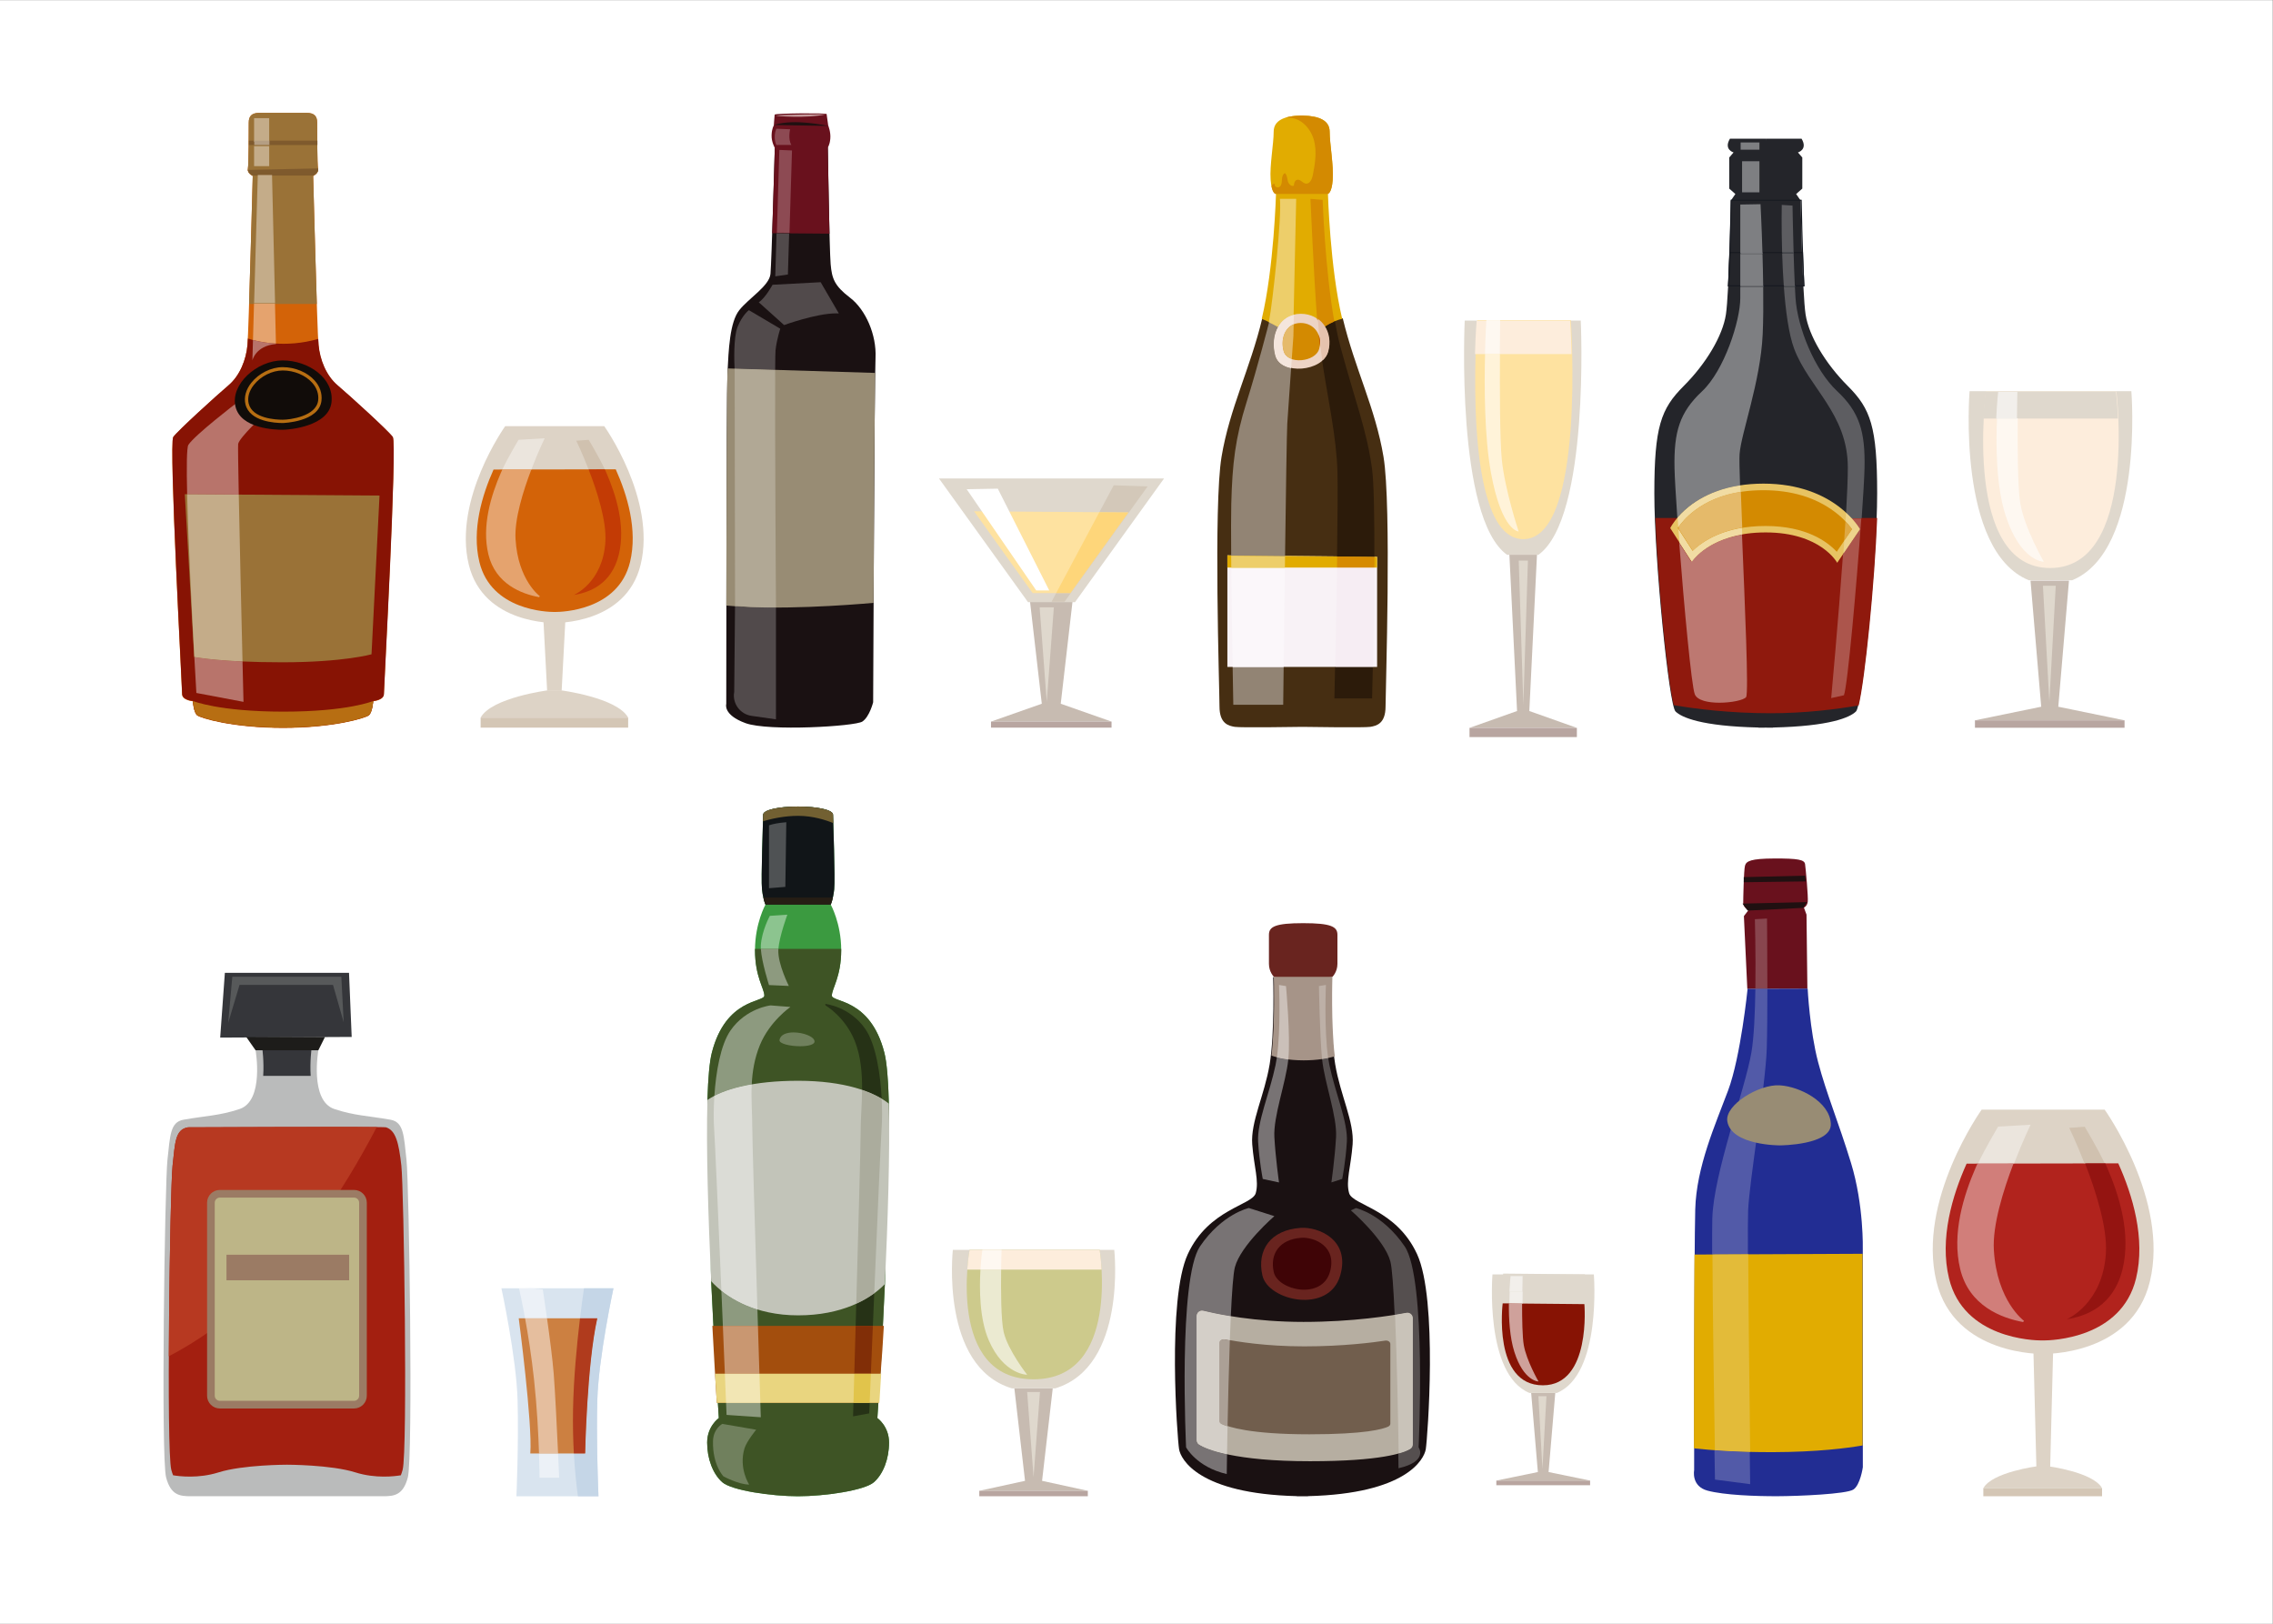 <?xml version="1.0" encoding="UTF-8" standalone="no"?> <svg xmlns:dc="http://purl.org/dc/elements/1.1/" xmlns:cc="http://creativecommons.org/ns#" xmlns:rdf="http://www.w3.org/1999/02/22-rdf-syntax-ns#" xmlns:svg="http://www.w3.org/2000/svg" xmlns="http://www.w3.org/2000/svg" viewBox="0 0 3733.333 2666.667" height="2666.667" width="3733.333" xml:space="preserve" id="svg2"><rect x="0" y="0" width="3733.333" height="2666.667" fill="#808080" stroke="none"/>  <defs id="defs6"></defs> <g transform="matrix(1.333,0,0,-1.333,0,2666.667)" id="g10"> <g transform="scale(0.1)" id="g12"> <g transform="scale(1.718)" id="g14"> <path id="path16" style="fill:#ffffff;fill-opacity:1;fill-rule:nonzero;stroke:none" d="M 16300,0 H 0 V 11642.9 H 16300 V 0"></path> </g> <g transform="scale(1.192)" id="g18"> <path id="path20" style="fill:#c7bbb1;fill-opacity:1;fill-rule:nonzero;stroke:none" d="m 15745.1,9259.43 h -554.9 l 491.5,174.39 -79.3,1617.08 h 285.4 l -79.3,-1617.08 491.5,-174.39 h -554.9"></path> </g> <g transform="scale(1.202)" id="g22"> <path id="path24" style="fill:#dfd8cd;fill-opacity:1;fill-rule:nonzero;stroke:none" d="m 16204.2,13357.3 h -561.4 -66.8 -561.4 c 0,0 -95.8,-2024.4 435.1,-2401.6 h 158.5 2.4 158.5 c 530.9,377.2 435.1,2401.6 435.1,2401.6"></path> </g> <g transform="scale(1.192)" id="g26"> <path id="path28" style="fill:#b8a5a0;fill-opacity:1;fill-rule:nonzero;stroke:none" d="M 15190.2,9259.43 H 16300 v -95.12 h -1109.8 v 95.12"></path> </g> <g transform="scale(1.199)" id="g30"> <path id="path32" style="fill:#fee2a0;fill-opacity:1;fill-rule:nonzero;stroke:none" d="m 15180.9,13395.2 c 0,0 -173.4,-2250.8 472.9,-2250.8 646.2,0 488.6,2250.8 488.6,2250.8 h -961.5"></path> </g> <g transform="scale(1.188)" id="g34"> <path id="path36" style="fill:#fdeddc;fill-opacity:1;fill-rule:nonzero;stroke:none" d="m 16300,13167.3 c -4.7,210.1 -14.5,346.7 -14.5,346.7 h -970 c 0,0 -11.2,-127.7 -17.3,-346.7 H 16300"></path> </g> <g transform="scale(1.148)" id="g38"> <path id="path40" style="fill:#fff3d9;fill-opacity:1;fill-rule:nonzero;stroke:none" d="m 16300,11722 c 0,0 -181.1,0 -296.4,625.5 -71.7,389.6 -73.3,931 -64.2,1284.1 h 159.7 c -2.1,-371.1 -1.3,-925 19.8,-1135.9 33,-329.2 181.1,-773.7 181.1,-773.7"></path> </g> <g transform="scale(1.134)" id="g42"> <path id="path44" style="fill:#fef8f1;fill-opacity:1;fill-rule:nonzero;stroke:none" d="M 16296.6,13798.8 H 16135 c 5.5,216.6 15,363.3 15,363.3 h 150 c 0,0 -2.2,-152.5 -3.4,-363.3"></path> </g> <g transform="scale(1.155)" id="g46"> <path id="path48" style="fill:#dfd8cd;fill-opacity:1;fill-rule:nonzero;stroke:none" d="m 16201.9,11340.5 49.1,-1538.14 49,1538.14 h -98.1"></path> </g> <g transform="scale(1.606)" id="g50"> <path id="path52" style="fill:#c7bbb1;fill-opacity:1;fill-rule:nonzero;stroke:none" d="m 15726.2,6930.44 h -573.9 l 508.3,104.36 -82,967.67 h 295.1 l -82,-967.67 508.3,-104.36 h -573.8"></path> </g> <g transform="scale(1.621)" id="g54"> <path id="path56" style="fill:#dfd8cd;fill-opacity:1;fill-rule:nonzero;stroke:none" d="m 16201,9367.85 h -580.4 -69.1 -580.4 c 0,0 -99.1,-1211.03 449.9,-1436.69 h 163.7 2.6 163.8 c 548.9,225.66 449.9,1436.69 449.9,1436.69"></path> </g> <g transform="scale(1.606)" id="g58"> <path id="path60" style="fill:#b8a5a0;fill-opacity:1;fill-rule:nonzero;stroke:none" d="M 15152.3,6930.44 H 16300 v -56.92 h -1147.7 v 56.92"></path> </g> <g transform="scale(1.616)" id="g62"> <path id="path64" style="fill:#fdeddc;fill-opacity:1;fill-rule:nonzero;stroke:none" d="m 15142.9,9395.38 c 0,0 -179.3,-1346.62 488.9,-1346.62 668.2,0 505.3,1346.62 505.3,1346.62 h -994.2"></path> </g> <g transform="scale(1.601)" id="g66"> <path id="path68" style="fill:#dfd8cd;fill-opacity:1;fill-rule:nonzero;stroke:none" d="m 16300,9274.06 c -4.9,125.73 -15,207.46 -15,207.46 h -1003.3 c 0,0 -11.5,-76.39 -17.9,-207.46 H 16300"></path> </g> <g transform="scale(1.545)" id="g70"> <path id="path72" style="fill:#fef8f1;fill-opacity:1;fill-rule:nonzero;stroke:none" d="m 16300,8468.46 c 0,0 -187.5,0 -306.9,374.83 -74.2,233.4 -75.9,557.8 -66.5,769.39 h 165.3 c -2.2,-222.32 -1.2,-554.26 20.6,-680.62 34.1,-197.28 187.5,-463.6 187.5,-463.6"></path> </g> <g transform="scale(1.525)" id="g74"> <path id="path76" style="fill:#f2efeb;fill-opacity:1;fill-rule:nonzero;stroke:none" d="M 16296.5,9734.85 H 16129 c 5.7,129.85 15.6,217.76 15.6,217.76 h 155.4 c 0,0 -2.2,-91.39 -3.5,-217.76"></path> </g> <g transform="scale(1.554)" id="g78"> <path id="path80" style="fill:#dfd8cd;fill-opacity:1;fill-rule:nonzero;stroke:none" d="m 16198.4,8229.4 50.8,-921.43 50.8,921.43 h -101.6"></path> </g> <g transform="scale(1.202)" id="g82"> <path id="path84" style="fill:#c7bbb1;fill-opacity:1;fill-rule:nonzero;stroke:none" d="m 15819.5,1467.4 h -480.7 l 425.7,87.37 -68.6,810.38 h 247.1 l -68.6,-810.38 425.6,-87.37 h -480.5"></path> </g> <g transform="scale(1.211)" id="g86"> <path id="path88" style="fill:#dfd8cd;fill-opacity:1;fill-rule:nonzero;stroke:none" d="m 16216.9,3553.91 h -486.8 -57.9 -486.7 c 0,0 -83.1,-1017.23 377.2,-1206.44 h 137.5 2.1 137.4 c 460.3,189.21 377.2,1206.44 377.2,1206.44"></path> </g> <g transform="scale(1.202)" id="g90"> <path id="path92" style="fill:#b8a5a0;fill-opacity:1;fill-rule:nonzero;stroke:none" d="m 15338.8,1467.4 h 961.2 v -47.68 h -961.2 v 47.68"></path> </g> <g transform="scale(1.203)" id="g94"> <path id="path96" style="fill:#871304;fill-opacity:1;fill-rule:nonzero;stroke:none" d="m 15391.1,3281.2 c 0,0 -105.2,-839.27 411.5,-839.27 497.4,0 425.2,831.29 425.2,831.29 l -836.7,7.98"></path> </g> <g transform="scale(1.199)" id="g98"> <path id="path100" style="fill:#dfd8cd;fill-opacity:1;fill-rule:nonzero;stroke:none" d="m 16300,3414.72 c -4.2,105.29 -12.6,175.28 -12.6,175.28 l -839.8,7.93 c 0,0 -9.6,-73.5 -15,-183.21 h 867.4"></path> </g> <g transform="scale(1.151)" id="g102"> <path id="path104" style="fill:#f2efeb;fill-opacity:1;fill-rule:nonzero;stroke:none" d="m 16299.2,3427.63 -141.6,1.39 c 0.4,46.05 1.9,89.06 3.7,127.2 h 138.7 c -0.3,-39.18 -0.7,-82.89 -0.8,-128.59"></path> </g> <g transform="scale(1.163)" id="g106"> <path id="path108" style="fill:#cfa19b;fill-opacity:1;fill-rule:nonzero;stroke:none" d="m 16300,2566.45 c 0,0 -156,0 -255.4,311.87 -49.1,154.38 -60,353.04 -58.5,514.3 l 140.1,-1.37 c -0.2,-165.05 3.2,-354.94 17.8,-439.09 28.3,-164.1 156,-385.71 156,-385.71"></path> </g> <g transform="scale(1.151)" id="g110"> <path id="path112" style="fill:#f2efeb;fill-opacity:1;fill-rule:nonzero;stroke:none" d="m 16297.1,3555.6 h -138.6 c 4.8,99.54 12.4,165.91 12.4,165.91 h 129.1 c 0,0 -1.7,-68.97 -2.9,-165.91"></path> </g> <g transform="scale(1.169)" id="g114"> <path id="path116" style="fill:#dfd8cd;fill-opacity:1;fill-rule:nonzero;stroke:none" d="m 16215.3,2398 42.4,-767.49 42.3,767.49 h -84.7"></path> </g> <path id="path118" style="fill:#c7bbb1;fill-opacity:1;fill-rule:nonzero;stroke:none" d="m 12735.1,1637.8 h -668.7 l 563.6,122.9 -131.4,1139.3 h 472.9 l -131.4,-1139.3 563.6,-122.9 h -668.6"></path> <path id="path120" style="fill:#dfd8cd;fill-opacity:1;fill-rule:nonzero;stroke:none" d="m 13729.4,4606.6 h -1988.7 c 0,0 -160.1,-1438.6 727.4,-1706.6 h 264.9 4.1 264.9 c 887.5,268 727.4,1706.6 727.4,1706.6"></path> <path id="path122" style="fill:#b8a5a0;fill-opacity:1;fill-rule:nonzero;stroke:none" d="m 12066.4,1637.8 h 1337.3 v -67 h -1337.3 v 67"></path> <path id="path124" style="fill:#cdca8c;fill-opacity:1;fill-rule:nonzero;stroke:none" d="m 11946.8,4606.6 c 0,0 -289,-1594.9 788.2,-1594.9 1077.3,0 814.5,1594.9 814.5,1594.9 h -1602.7"></path> <path id="path126" style="fill:#fdeddc;fill-opacity:1;fill-rule:nonzero;stroke:none" d="m 13573.6,4363.1 c -7.9,147.6 -24.1,243.5 -24.1,243.5 h -1602.7 c 0,0 -18.5,-89.6 -28.7,-243.5 h 1655.5"></path> <path id="path128" style="fill:#ebead1;fill-opacity:1;fill-rule:nonzero;stroke:none" d="m 12656.2,3067.5 c 0,0 -289,0 -472.9,424.4 -114.5,264.3 -117,631.7 -102.5,871.2 h 254.8 c -3.4,-251.7 -2,-627.6 31.6,-770.6 52.6,-223.4 289,-525 289,-525"></path> <path id="path130" style="fill:#fef8f1;fill-opacity:1;fill-rule:nonzero;stroke:none" d="m 12335.6,4363.1 h -254.8 c 8.7,145.2 23.7,243.5 23.7,243.5 h 236.4 c 0,0 -3.4,-102.2 -5.3,-243.5"></path> <path id="path132" style="fill:#dfd8cd;fill-opacity:1;fill-rule:nonzero;stroke:none" d="m 12656.2,2855.3 78.9,-1049.9 78.8,1049.9 z"></path> <path id="path134" style="fill:#ddd3c6;fill-opacity:1;fill-rule:nonzero;stroke:none" d="M 7445.08,14754.8 H 6224.99 c 0,0 -643.89,-901.4 -448.88,-1705.8 179.55,-740.6 1058.93,-718.2 1058.93,-718.2 0,0 879.37,-22.4 1058.93,718.2 195.01,804.4 -448.89,1705.8 -448.89,1705.8"></path> <path id="path136" style="fill:#d36308;fill-opacity:1;fill-rule:nonzero;stroke:none" d="m 7586.81,14222.9 c 141.55,-314.1 272.42,-745.6 176.28,-1142.2 -144.98,-598 -840.79,-615.3 -919.73,-615.3 l -8.33,0.1 -8.31,-0.1 c -78.87,0 -774.75,17.3 -919.74,615.3 -96.05,396.2 33.46,825.8 174.46,1139.4 l 1505.37,2.8"></path> <path id="path138" style="fill:#ebe5dd;fill-opacity:1;fill-rule:nonzero;stroke:none" d="m 6189.59,14220.3 c 72.63,154.8 199.45,366.1 199.45,366.1 l 322.24,18.8 c 0,0 -79.64,-163.6 -164.05,-384.2 l -357.64,-0.7"></path> <path id="path140" style="fill:#e5a36e;fill-opacity:1;fill-rule:nonzero;stroke:none" d="m 6642.52,12648 c -213.3,39.3 -535.63,159.5 -624.46,525.9 -85.04,350.8 33.26,729.5 154.46,1008.7 5.24,12.1 10.96,24.7 17.07,37.7 l 357.64,0.7 c -101.32,-264.9 -209.5,-612.1 -195.05,-857.8 29.92,-508.7 299.25,-703.2 299.25,-703.2 l -8.91,-12"></path> <path id="path142" style="fill:#d0c1af;fill-opacity:1;fill-rule:nonzero;stroke:none" d="m 7252.29,14222.3 c -79.77,204.7 -151.98,352.9 -151.98,352.9 l 153.79,11.2 c 0,0 125.51,-209.1 198.32,-363.7 l -200.13,-0.4"></path> <path id="path144" style="fill:#c33b05;fill-opacity:1;fill-rule:nonzero;stroke:none" d="m 7070.39,12674.9 c 0,0 359.11,149.7 389.03,658.4 15.03,255.4 -102.56,620.7 -207.13,889 l 200.13,0.4 c 6.53,-13.9 12.63,-27.3 18.19,-40.1 121.2,-279.2 239.5,-657.9 154.47,-1008.7 -88.83,-366.4 -360.17,-469 -554.69,-499"></path> <path id="path146" style="fill:#ddd3c6;fill-opacity:1;fill-rule:nonzero;stroke:none" d="m 6853.43,11500.4 -112.03,-3.7 -45.08,856.6 h 269.33 l -45.08,-856.6 -112.03,3.7 h 44.89"></path> <path id="path148" style="fill:#ddd3c6;fill-opacity:1;fill-rule:nonzero;stroke:none" d="m 6842.21,11163.7 h -920.22 c 134.67,246.9 830.44,336.7 830.44,336.7 h 157.11 c 0,0 695.77,-89.8 830.43,-336.7 h -920.21 22.45"></path> <path id="path150" style="fill:#d4c6b5;fill-opacity:1;fill-rule:nonzero;stroke:none" d="m 5921.99,11163.7 h 1817.98 v -123.4 H 5921.99 v 123.4"></path> <g transform="scale(1.64)" id="g152"> <path id="path154" style="fill:#ddd3c6;fill-opacity:1;fill-rule:nonzero;stroke:none" d="m 15812.5,3862.33 h -462 -461.9 c 0,0 -487.5,-682.47 -339.8,-1291.57 135.9,-560.8 801.7,-543.78 801.7,-543.78 0,0 665.9,-17.02 801.8,543.78 147.7,609.1 -339.8,1291.57 -339.8,1291.57"></path> </g> <g transform="scale(1.622)" id="g156"> <path id="path158" style="fill:#b1231d;fill-opacity:1;fill-rule:nonzero;stroke:none" d="m 16091.5,3496.95 c 108.4,-240.43 208.5,-570.67 135,-874.16 -111,-457.73 -643.5,-470.99 -703.9,-470.99 l -6.4,0.12 -6.4,-0.12 c -60.4,0 -592.9,13.26 -703.9,470.99 -73.5,303.24 25.6,632.01 133.5,872 l 1152.1,2.16"></path> </g> <g transform="scale(1.535)" id="g160"> <path id="path162" style="fill:#ebe5dd;fill-opacity:1;fill-rule:nonzero;stroke:none" d="m 15878,3694.01 c 58.7,125.24 161.3,296.22 161.3,296.22 l 260.7,15.11 c 0,0 -64.4,-132.27 -132.7,-310.74 l -289.3,-0.59"></path> </g> <g transform="scale(1.53)" id="g164"> <path id="path166" style="fill:#d17e7a;fill-opacity:1;fill-rule:nonzero;stroke:none" d="m 16292.7,2429.38 c -173,31.83 -434.6,129.34 -506.6,426.63 -69,284.62 27,591.91 125.3,818.42 4.3,9.81 8.9,20.07 13.9,30.59 l 290.1,0.59 c -82.2,-214.95 -170,-496.63 -158.2,-695.95 24.3,-412.77 242.8,-570.6 242.8,-570.6 l -7.3,-9.68"></path> </g> <g transform="scale(1.591)" id="g168"> <path id="path170" style="fill:#d0c1af;fill-opacity:1;fill-rule:nonzero;stroke:none" d="m 16143.8,3564.53 c -62.2,159.7 -118.5,275.4 -118.5,275.4 l 120,8.74 c 0,0 97.9,-163.22 154.7,-283.82 l -156.2,-0.32"></path> </g> <g transform="scale(1.611)" id="g172"> <path id="path174" style="fill:#941411;fill-opacity:1;fill-rule:nonzero;stroke:none" d="m 15806.9,2328.51 c 0,0 276.8,115.35 299.9,507.46 11.5,196.86 -79,478.34 -159.7,685.13 l 154.3,0.31 c 5,-10.67 9.7,-21.04 14,-30.91 93.5,-215.18 184.6,-507.09 119,-777.45 -68.4,-282.42 -277.5,-361.44 -427.5,-384.54"></path> </g> <g transform="scale(1.552)" id="g176"> <path id="path178" style="fill:#ddd3c6;fill-opacity:1;fill-rule:nonzero;stroke:none" d="m 16234.9,1137.7 h -65 l -26.1,1022.27 h 156.2 l -26,-1022.27 h -65.1 26"></path> </g> <g transform="scale(1.589)" id="g180"> <path id="path182" style="fill:#ddd3c6;fill-opacity:1;fill-rule:nonzero;stroke:none" d="m 15845.4,1051.04 h -466 c 68.2,125.05 420.5,170.49 420.5,170.49 h 79.6 c 0,0 352.3,-45.44 420.5,-170.49 h -466 11.4"></path> </g> <g transform="scale(1.589)" id="g184"> <path id="path186" style="fill:#d4c6b5;fill-opacity:1;fill-rule:nonzero;stroke:none" d="m 15379.4,1051.04 h 920.6 v -62.489 h -920.6 v 62.489"></path> </g> <path id="path188" style="fill:#d9e4ef;fill-opacity:1;fill-rule:nonzero;stroke:none" d="m 7359.7,2752.3 c 14.23,526.7 199.29,1380.9 199.29,1380.9 h -690.41 -690.41 c 0,0 185.05,-854.2 199.29,-1380.9 14.24,-526.7 -14.24,-1181.5 -14.24,-1181.5 h 505.36 505.35 c 0,0 -28.47,654.8 -14.23,1181.5"></path> <path id="path190" style="fill:#cc8041;fill-opacity:1;fill-rule:nonzero;stroke:none" d="m 6391.7,3763 c 0,0 170.82,-1295.4 142.35,-1665.5 h 676.17 c 0,0 21.36,1096.1 149.47,1665.5 H 6391.7"></path> <path id="path192" style="fill:#ffffff;fill-opacity:1;fill-rule:nonzero;stroke:none" d="m 6539.75,4133.2 h -144.76 c -2.14,9.3 -3.29,14.2 -3.29,14.2 l 148.05,-14.2"></path> <path id="path194" style="fill:#ecf1f7;fill-opacity:1;fill-rule:nonzero;stroke:none" d="m 6889.93,1798.6 h -242.38 c 0,0 0,115.5 -5.93,298.9 h 234.87 c 8.1,-174.6 13.44,-298.9 13.44,-298.9 M 6740.18,3763 h -270.25 c -35.23,192.9 -65.24,327.7 -74.94,370.2 h 144.76 l 148.2,-14.3 c 0,0 24.03,-155.6 52.23,-355.9"></path> <path id="path196" style="fill:#e5be9e;fill-opacity:1;fill-rule:nonzero;stroke:none" d="m 6876.49,2097.5 h -234.87 c -7.4,228.9 -24.03,563.4 -61.4,911.1 -31.04,288.7 -73.51,553.2 -110.29,754.4 h 270.25 c 31.51,-223.6 68.21,-503 82.43,-683.3 17.13,-217.3 39.72,-676.7 53.88,-982.2"></path> <path id="path198" style="fill:#ffffff;fill-opacity:1;fill-rule:nonzero;stroke:none" d="m 7355.71,2426.9 c 0,109.4 1.14,220 3.99,325.4 14.21,525.9 198.7,1378.2 199.29,1380.9 v 0 c 0,0 -185.06,-854.2 -199.29,-1380.9 -2.85,-105.4 -3.99,-216 -3.99,-325.4"></path> <path id="path200" style="fill:#c5d6e7;fill-opacity:1;fill-rule:nonzero;stroke:none" d="m 7373.93,1570.8 h -253.01 c -17.93,131.3 -37.79,311 -49.93,526.7 h 139.23 c 0,0 21.36,1096.1 149.47,1665.5 h -213.17 c 18.29,151.8 36.01,280 49.14,370.2 h 363.33 c -0.59,-2.7 -185.08,-855 -199.29,-1380.9 -2.85,-105.4 -3.99,-216 -3.99,-325.4 0.01,-437.2 18.22,-856.1 18.22,-856.1"></path> <path id="path202" style="fill:#b03b1d;fill-opacity:1;fill-rule:nonzero;stroke:none" d="m 7210.22,2097.5 h -139.23 c -9.11,161.8 -13.88,343.9 -10.24,540.9 7.26,391.8 47.77,809.3 85.77,1124.6 h 213.17 C 7231.58,3193.6 7210.22,2097.5 7210.22,2097.5"></path> <path id="path204" style="fill:#c7bbb1;fill-opacity:1;fill-rule:nonzero;stroke:none" d="m 12953.3,11114.7 h -742.5 l 625.8,220 -145.9,1265.3 h 525.2 l -145.9,-1265.3 625.9,-220 h -742.6"></path> <path id="path206" style="fill:#b8a5a0;fill-opacity:1;fill-rule:nonzero;stroke:none" d="m 12210.8,11114.7 h 1485.1 v -74.4 h -1485.1 v 74.4"></path> <path id="path208" style="fill:#dfd8cd;fill-opacity:1;fill-rule:nonzero;stroke:none" d="m 12810,12522.5 87.6,-1166 87.5,1166 z"></path> <path id="path210" style="fill:#dfd8cd;fill-opacity:1;fill-rule:nonzero;stroke:none" d="M 13105.6,14109.9 H 11569.8 L 12667,12586 h 578.7 l 1097.2,1523.9 h -1237.3"></path> <path id="path212" style="fill:#fee2a0;fill-opacity:1;fill-rule:nonzero;stroke:none" d="m 12724.1,12697.5 -722.3,1008.3 1902.2,-13.9 -715.4,-994.4 h -464.5"></path> <path id="path214" style="fill:#ffffff;fill-opacity:1;fill-rule:nonzero;stroke:none" d="m 11911.2,13977.5 857,-1247.2 h 160.3 l -634.1,1254.2 -383.2,-7"></path> <path id="path216" style="fill:#d3c8b9;fill-opacity:1;fill-rule:nonzero;stroke:none" d="m 13116.6,12590.9 h -160.2 l 56.9,106.6 h 175.3 l 715.4,994.4 -358.4,2.6 177.2,331.8 418.1,-13.9 -1024.3,-1421.5"></path> <path id="path218" style="fill:#fed67a;fill-opacity:1;fill-rule:nonzero;stroke:none" d="m 13188.6,12697.5 h -175.3 l 532.3,997 358.4,-2.6 -715.4,-994.4"></path> <g transform="scale(1.116)" id="g220"> <path id="path222" style="fill:#1a1112;fill-opacity:1;fill-rule:nonzero;stroke:none" d="m 8554.8,16297.9 c 0,0 -35.35,-1263.1 -48.16,-1396.1 -12.83,-133 -238.34,-266.7 -344.22,-400 -105.87,-133.4 -118.07,-439.2 -130.46,-691.8 -12.39,-252.6 -13.46,-3656 -13.46,-3656 0,0 -39.45,-119.8 213.46,-211.9 252.93,-92.16 1209.94,-35.54 1289.52,17.92 79.57,53.48 118.82,213.18 118.82,213.18 0,0 13.89,3549.6 26.26,3802.2 12.36,252.6 -108.25,531.4 -281.56,663.7 -173.3,132.3 -200.19,212 -214.08,371.5 -13.79,159.4 -31.18,1289.4 -31.18,1289.4 l -584.94,-2.1"></path> </g> <g transform="scale(1.142)" id="g224"> <path id="path226" style="fill:#69111d;fill-opacity:1;fill-rule:nonzero;stroke:none" d="m 8358.83,15924.5 571.53,2.1 c 0,0 21.02,20.4 28.11,93.5 7,73.1 -22.5,143.6 -22.5,143.6 0,0 -14.98,112 -17.43,124.1 -2.54,12.2 -557.8,7.8 -560.19,-6.9 -2.38,-14.6 -9.31,-116.9 -9.31,-116.9 0,0 -21.81,-31.7 -23.98,-104.8 -2.18,-73.1 33.77,-134.7 33.77,-134.7"></path> </g> <g transform="scale(1.138)" id="g228"> <path id="path230" style="fill:#201011;fill-opacity:1;fill-rule:nonzero;stroke:none" d="m 8380.99,16225.9 584.33,-10.2 c 0,0 -362.12,84.3 -584.33,10.2"></path> </g> <g transform="scale(1.141)" id="g232"> <path id="path234" style="fill:#c5999a;fill-opacity:1;fill-rule:nonzero;stroke:none" d="m 8373.99,16282.6 c 0,0 326.71,-32.9 550.79,16.6 0,0 -460.68,0.8 -550.79,-16.6"></path> </g> <g transform="scale(1.117)" id="g236"> <path id="path238" style="fill:#69111d;fill-opacity:1;fill-rule:nonzero;stroke:none" d="m 9131.37,16300 -584.4,-17 c 0,0 -14.99,-535.4 -28.97,-945.5 l 632.08,-5.3 c -10.03,387.1 -18.71,967.8 -18.71,967.8"></path> </g> <g transform="scale(1.051)" id="g240"> <path id="path242" style="fill:#514a4b;fill-opacity:1;fill-rule:nonzero;stroke:none" d="m 9088.98,15794.8 15.09,505.2 147.77,-1.2 -14.73,-482.3 -148.13,-21.7"></path> </g> <g transform="scale(1.114)" id="g244"> <path id="path246" style="fill:#8d4a53;fill-opacity:1;fill-rule:nonzero;stroke:none" d="m 8732.14,15383.2 -139.47,1.2 27.37,915.6 139.92,-6.1 -27.82,-910.7"></path> </g> <g transform="scale(1.13)" id="g248"> <path id="path250" style="fill:#8d4a53;fill-opacity:1;fill-rule:nonzero;stroke:none" d="m 8465.21,16122.8 c 0,0 -39.65,78.6 -0.63,177.2 l 150.95,-6 c 0,0 -25.87,-105.1 13.74,-170.6 l -164.06,-0.6"></path> </g> <path id="path252" style="fill:#988c74;fill-opacity:1;fill-rule:nonzero;stroke:none" d="m 10763.5,12577.6 c 4.9,1002.3 12.3,2332.9 19.8,2832.8 l -1817.36,55.5 c -0.9,-18.4 -1.78,-36.6 -2.67,-54.6 -8.65,-176.4 -12.35,-1728.9 -13.92,-2866.7 626.7,-60.2 1494.35,4.8 1814.15,33"></path> <path id="path254" style="fill:#514a4b;fill-opacity:1;fill-rule:nonzero;stroke:none" d="m 9561.16,11142.5 -300.6,42.9 c -140.7,20.1 -238.26,152 -214.55,292.2 0.41,2.4 0.67,3.7 0.67,3.7 l 10.13,1054.4 c 64.39,-4.7 130.8,-8.1 198.28,-10.7 58.98,-3.1 117.83,-4.1 167.95,-4.2 43.02,-0.6 86.32,-0.9 129.58,-0.9 2.86,0 5.68,0 8.54,0 v -1377.4"></path> <path id="path256" style="fill:#b1a895;fill-opacity:1;fill-rule:nonzero;stroke:none" d="m 9552.62,12519.9 c -43.26,0 -86.56,0.3 -129.58,0.9 3.09,0 6.14,0 9.17,0 75.46,0 128.95,2 128.95,2 v -2.9 c -2.86,0 -5.68,0 -8.54,0 m -297.53,5.1 c -67.48,2.6 -133.89,6 -198.28,10.7 l 0.11,11.5 v 0 c 19.75,-11.3 92.99,-17.6 177.76,-21 6.8,-0.4 13.6,-0.8 20.41,-1.2"></path> <g transform="scale(1.014)" id="g258"> <path id="path260" style="fill:#514a4b;fill-opacity:1;fill-rule:nonzero;stroke:none" d="m 9528.16,15779.2 -308.1,276.8 c 80.24,51.5 167.41,212.7 167.41,212.7 l 584.84,31.3 220.69,-379.4 c -10.2,0.5 -20.8,0.8 -31.6,0.8 -244.88,0 -633.24,-142.2 -633.24,-142.2"></path> </g> <path id="path262" style="fill:#514a4b;fill-opacity:1;fill-rule:nonzero;stroke:none" d="m 9551.35,15448 -500,15.3 c -3.59,70.8 -15.92,381 36.01,512.2 58.8,148.6 140.19,208.2 140.19,208.2 l 386.54,-228.6 c 0,0 -44.02,-133.7 -58.38,-267.2 -2.18,-20.3 -3.57,-107.1 -4.36,-239.9"></path> <path id="path264" style="fill:#b1a895;fill-opacity:1;fill-rule:nonzero;stroke:none" d="m 9467.24,12522.3 c -65.06,0 -153.79,0.7 -232.56,3.9 -63.97,3.9 -126.92,10.4 -177.76,21 v 0 l -4.77,2901.5 c 0,0 -0.32,5.2 -0.8,14.6 l 500,-15.3 c -4.44,-743.2 9.81,-2925.2 9.81,-2925.2 0,0 -38.31,-0.5 -93.92,-0.5"></path> <path id="path266" style="fill:#7b7576;fill-opacity:1;fill-rule:nonzero;stroke:none" d="m 9423.04,12520.8 c -50.12,0.1 -108.97,1.1 -167.95,4.2 55.35,-2 111.45,-3.4 167.95,-4.2"></path> <path id="path268" style="fill:#c4bdae;fill-opacity:1;fill-rule:nonzero;stroke:none" d="m 9432.21,12520.8 c -3.03,0 -6.08,0 -9.17,0 -56.5,0.8 -112.6,2.2 -167.95,4.2 -6.81,0.4 -13.61,0.8 -20.41,1.2 78.77,-3.2 167.5,-3.9 232.56,-3.9 55.61,0 93.92,0.5 93.92,0.5 v 0 c 0,0 -53.49,-2 -128.95,-2 m -375.29,26.4 v 0 0"></path> <g transform="scale(1.367)" id="g270"> <path id="path272" style="fill:#69111d;fill-opacity:1;fill-rule:nonzero;stroke:none" d="m 15718.8,6377.84 30.9,-656.47 541.4,1.68 -7.9,668.03 -23.2,63.28 c 0,0 28.7,11.63 34.4,51.94 5.6,40.39 -18.3,299.45 -24.1,339.76 -5.9,40.31 -63.6,51.65 -276.6,50.92 -213.1,-0.66 -253.4,-23.78 -264.8,-64.16 -11.3,-40.31 -16.3,-305.3 -16.2,-339.83 0.1,-34.53 46.3,-63.21 46.3,-63.21 l -40.2,-51.94"></path> </g> <g transform="scale(1.409)" id="g274"> <path id="path276" style="fill:#222d93;fill-opacity:1;fill-rule:nonzero;stroke:none" d="m 15282.5,5551.65 c 0,0 -59.6,-592.63 -170.5,-889.15 -110.8,-296.53 -277.3,-665.89 -287.3,-1040.36 -10,-374.48 -9.6,-2280.14 -9.6,-2280.14 0,0 -27.5,-139.78 117.9,-178.47 145.5,-38.69 419.3,-48.98 609.3,-48.41 190.1,0.64 603.5,18.67 664.8,57.99 61.5,39.33 83.3,195.87 83.3,195.87 l -0.4,1905.66 c 0,0 10,385.69 -102.9,754.13 -113,368.51 -214.3,602.92 -287.8,882.12 -73.6,279.21 -91.5,642.39 -91.5,642.39 l -525.3,-1.63"></path> </g> <g transform="scale(1.408)" id="g278"> <path id="path280" style="fill:#e1ac01;fill-opacity:1;fill-rule:nonzero;stroke:none" d="m 14823.9,1535.01 c 148.5,-16.76 381.1,-34.52 695.7,-33.53 383.2,1.21 644.4,35.09 780.4,58.68 l -0.4,1677.07 -1471,-6.68 c -3.7,-514.84 -4.5,-1327.59 -4.7,-1695.54"></path> </g> <g transform="scale(1.323)" id="g282"> <path id="path284" style="fill:#525aa8;fill-opacity:1;fill-rule:nonzero;stroke:none" d="m 16300,1299.77 -327.9,42.63 c 0,0 -1.8,105.61 -4.6,273.5 93.3,-6.88 202.9,-12.7 328.6,-15.72 2.3,-183.7 3.9,-300.41 3.9,-300.41"></path> </g> <g transform="scale(1.336)" id="g286"> <path id="path288" style="fill:#88454e;fill-opacity:1;fill-rule:nonzero;stroke:none" d="m 16189.4,5854.68 c 4.7,326.93 -4.6,642.32 -4.6,642.32 l 111.9,6.29 c 0,0 3.2,-321.08 3.3,-648.31 l -110.6,-0.3"></path> </g> <g transform="scale(1.336)" id="g290"> <path id="path292" style="fill:#525aa8;fill-opacity:1;fill-rule:nonzero;stroke:none" d="m 15790.6,3405.49 c -0.5,145.16 0,261.94 1.7,332.46 10.5,412.57 303.1,1191.14 361,1533.18 23.3,137.67 32.9,363.23 36.1,583.55 l 110.6,0.3 c 0,-206.62 -1.3,-415.78 -5.4,-548.06 -10.7,-341.82 -161.2,-1226.32 -172.1,-1497.47 -2.3,-57.8 -2.8,-205.65 -2,-402.47 l -329.9,-1.49"></path> </g> <g transform="scale(1.323)" id="g294"> <path id="path296" style="fill:#e3bb39;fill-opacity:1;fill-rule:nonzero;stroke:none" d="m 16300,1600.56 c -125.7,3.03 -235.3,8.85 -328.7,15.73 -7.3,440.29 -20.8,1308.55 -22.5,1823.32 l 333.2,1.51 c 2,-522.33 12.3,-1386.28 18,-1840.56"></path> </g> <g transform="scale(1.385)" id="g298"> <path id="path300" style="fill:#988c74;fill-opacity:1;fill-rule:nonzero;stroke:none" d="m 15367,4469.78 c -23.4,145.93 283.2,330.58 465.2,319.82 181.9,-10.83 443.8,-146.45 455.8,-339.68 12,-193.24 -454.1,-194.68 -454.1,-194.68 0,0 -432.1,-1.38 -466.9,214.54"></path> </g> <g transform="scale(1.366)" id="g302"> <path id="path304" style="fill:#201011;fill-opacity:1;fill-rule:nonzero;stroke:none" d="m 15718.2,6495.23 581.8,13.32 -34.4,-51.96 -501.2,-24.59 -46.2,63.23"></path> </g> <g transform="scale(1.365)" id="g306"> <path id="path308" style="fill:#201011;fill-opacity:1;fill-rule:nonzero;stroke:none" d="m 15740.5,6692.7 559.5,7.55 -5.9,51.87 -553.7,-13.26 0.1,-46.16"></path> </g> <g transform="scale(1.052)" id="g310"> <path id="path312" style="fill:#462e12;fill-opacity:1;fill-rule:nonzero;stroke:none" d="m 16204.5,13665.8 c -95.4,572.8 -334.1,1026.2 -477.3,1622.8 h -942.7 c -143.2,-596.6 -381.8,-1050 -477.2,-1622.8 -95.5,-572.7 -23.9,-2720.6 -23.9,-2923.4 0,-202.9 107.3,-226.8 178.9,-238.7 67.8,-11.3 724.6,-1.2 793.6,-0.1 68.9,-1.1 725.6,-11.2 793.5,0.1 71.5,11.9 179,35.8 179,238.7 0,202.8 71.6,2350.7 -23.9,2923.4"></path> </g> <g transform="scale(1.041)" id="g314"> <path id="path316" style="fill:#f8f2f6;fill-opacity:1;fill-rule:nonzero;stroke:none" d="M 14527.6,12644.5 V 11324.2 H 16300 v 1302.2 l -1772.4,18.1"></path> </g> <g transform="scale(1.041)" id="g318"> <path id="path320" style="fill:#e1ac01;fill-opacity:1;fill-rule:nonzero;stroke:none" d="m 14527.6,12644.5 1772.4,-18.1 v -126.6 h -1772.4 v 144.7"></path> </g> <g transform="scale(1.14)" id="g322"> <path id="path324" style="fill:#e1ac01;fill-opacity:1;fill-rule:nonzero;stroke:none" d="m 14371.6,16123.9 c 0,124.2 -116.7,170.5 -286.1,175.6 v 0.5 c -5.5,0 -11.1,-0.1 -16.5,-0.1 -5.4,0 -11,0.1 -16.5,0.1 v -0.5 c -169.4,-5.1 -286.1,-51.4 -286.1,-175.6 0,-132 -44.1,-363.1 -33,-517.2 10.9,-154 55,-154 55,-154 h 264.1 33 264.1 c 0,0 44,0 55,154 11,154.1 -33,385.2 -33,517.2"></path> </g> <g transform="scale(1.081)" id="g326"> <path id="path328" style="fill:#e1ac01;fill-opacity:1;fill-rule:nonzero;stroke:none" d="m 15136.4,16300 h -290.1 -11.7 -290.2 c 0,0 -23.2,-847.4 -162.5,-1427.7 0,0 348.3,-139.3 441.2,-313.4 0,0 255.3,266.9 475.8,313.4 -139.2,580.3 -162.5,1427.7 -162.5,1427.7"></path> </g> <g transform="scale(1.14)" id="g330"> <path id="path332" style="fill:#d38a01;fill-opacity:1;fill-rule:nonzero;stroke:none" d="m 13788.4,15452.7 h 264.1 33 264.1 c 0,0 44,0 55,154 11,154.1 -33,385.2 -33,517.2 0,124.2 -116.7,170.5 -286.1,175.6 v 0.5 c -5.5,0 -11.1,-0.1 -16.5,-0.1 -5.4,0 -11,0.1 -16.5,0.1 v -0.5 c -60,-1.8 -113.3,-8.8 -157.2,-22.6 20,-0.6 40.2,-0.6 59.7,-2.8 123.8,-14.2 218.3,-127.5 248.7,-248.4 30.4,-120.9 9.8,-248.3 -14.4,-370.6 -8.4,-42.8 -32,-96.8 -75.3,-91.1 -34.8,4.6 -59.7,49.1 -93.9,41.1 -25.1,-5.9 -34.6,-36.8 -35,-62.7 -27.9,-14.1 -57.9,18 -65.7,48.2 -7.8,30.3 -7.9,65.7 -31,86.9 -25,-11.8 -31.3,-44.1 -32.8,-71.8 -1.4,-27.6 -3,-59.1 -24.5,-76.5 -21.6,-17.4 -64.8,4.9 -51.3,29.1 -17.1,9.6 -39.1,-11 -36.1,-28.7 l 0.2,-0.6 c 0.5,-2.4 1.4,-4.8 3,-7 l -0.9,-2 c 17,-67.3 42.4,-67.3 42.4,-67.3"></path> </g> <g transform="scale(1.008)" id="g334"> <path id="path336" style="fill:#edd4c5;fill-opacity:1;fill-rule:nonzero;stroke:none" d="m 15901.5,16010.9 c -265.6,0 -376.3,-265.6 -309.9,-509.1 66.4,-243.5 575.5,-199.3 642,44.2 66.4,243.5 -88.6,464.9 -332.1,464.9"></path> </g> <g transform="scale(1)" id="g338"> <path id="path340" style="fill:#d38a01;fill-opacity:1;fill-rule:nonzero;stroke:none" d="m 16027.1,16025.9 c -182,0 -257.8,-181.9 -212.3,-348.7 45.5,-166.8 394.2,-136.4 439.7,30.4 45.5,166.7 -60.6,318.3 -227.4,318.3"></path> </g> <path id="path342" style="fill:#928474;fill-opacity:1;fill-rule:nonzero;stroke:none" d="m 15811.1,11321.9 h -614.8 c 0,0 -3.6,188.2 -8.2,463 h 628.5 c -3.4,-280.8 -5.5,-463 -5.5,-463 m 22.7,1829.7 -663.7,6.7 c -2.1,271.5 -2.2,504 1.1,635.6 12.5,502 50.2,815.7 188.2,1254.9 138,439.1 276.1,978.7 276.1,978.7 0.6,3.2 1.2,6.4 1.9,9.9 32.2,-15.7 70.7,-35.4 110.9,-58.4 -56.7,-98.5 -69.3,-230.3 -35,-356.2 23.4,-85.7 101.1,-136 195.2,-154.8 -18.4,-260.6 -40.3,-573 -47.2,-682.8 -5.8,-93.5 -17.1,-850.8 -27.5,-1633.6"></path> <path id="path344" style="fill:#fbf7fa;fill-opacity:1;fill-rule:nonzero;stroke:none" d="m 15816.6,11784.9 h -628.5 c -5.7,339.3 -12.9,810.8 -16.8,1223.4 h 660.6 c -5.9,-453.7 -11.4,-902.9 -15.3,-1223.4"></path> <path id="path346" style="fill:#edce6a;fill-opacity:1;fill-rule:nonzero;stroke:none" d="m 15831.9,13008.3 h -660.6 c -0.4,51 -0.9,101.2 -1.2,150 l 663.7,-6.7 c -0.6,-47.7 -1.3,-95.6 -1.9,-143.3"></path> <g transform="scale(1.077)" id="g348"> <path id="path350" style="fill:#edce6a;fill-opacity:1;fill-rule:nonzero;stroke:none" d="m 14619.6,14833.7 c -37.3,21.5 -73,39.8 -102.9,54.2 47.4,248.7 149.3,1216.6 126.3,1412.1 h 186.4 l -29.6,-1329.4 c -81.2,-19.5 -141.7,-69.9 -180.2,-136.9"></path> </g> <path id="path352" style="fill:#f4e6dd;fill-opacity:1;fill-rule:nonzero;stroke:none" d="m 15908.5,15468 c -94.1,18.8 -171.8,69.1 -195.2,154.8 -34.3,125.9 -21.7,257.7 35,356.2 41.5,72.1 106.6,126.4 194.1,147.4 l -2.5,-115.8 c -116.8,-48.9 -160.7,-195.4 -123.5,-331.8 13.1,-48 51.3,-79.7 100.2,-96.5 -2.6,-36.3 -5.3,-74.7 -8.1,-114.3"></path> <path id="path354" style="fill:#e5ba6a;fill-opacity:1;fill-rule:nonzero;stroke:none" d="m 15916.6,15582.3 c -48.9,16.8 -87.1,48.5 -100.2,96.5 -37.2,136.4 6.7,282.9 123.5,331.8 l -3.3,-146.2 c 0,0 -8.6,-120.3 -20,-282.1"></path> <g transform="scale(1.039)" id="g356"> <path id="path358" style="fill:#2c1b0a;fill-opacity:1;fill-rule:nonzero;stroke:none" d="m 16271.8,10971.7 h -446.9 c 0,0 3.2,146.9 7.8,373.2 h 447.9 c -4.9,-226.4 -8.8,-373.2 -8.8,-373.2 m 26.7,1678.1 -442.5,4.5 c 6.1,428.6 9.4,819 5.1,999.2 -9.9,414.9 -116.7,886.4 -181.7,1321.9 33.7,29.3 58.7,65.1 70.1,107.1 30.6,112.1 12.8,219.3 -39.6,301.1 39,24.6 79.6,46.9 120.3,64.3 19.7,-110.3 42,-215 67.1,-308.6 169.2,-628.2 314.1,-990.6 374.5,-1449.6 22.3,-169.5 28.2,-584.1 26.7,-1039.9"></path> </g> <g transform="scale(1.039)" id="g360"> <path id="path362" style="fill:#f6edf3;fill-opacity:1;fill-rule:nonzero;stroke:none" d="m 16282.8,11346.4 h -448 c 6.2,303.9 14.9,750.8 21.4,1177.9 h 443.8 c -2.6,-427.6 -10.8,-874.3 -17.2,-1177.9"></path> </g> <g transform="scale(1.039)" id="g364"> <path id="path366" style="fill:#d68b01;fill-opacity:1;fill-rule:nonzero;stroke:none" d="m 16299.4,12523.8 h -443.8 c 0.7,44.2 1.3,88.2 1.9,131.7 l 442.5,-4.5 c -0.1,-42 -0.4,-84.6 -0.6,-127.2"></path> </g> <g transform="scale(1.077)" id="g368"> <path id="path370" style="fill:#d68b01;fill-opacity:1;fill-rule:nonzero;stroke:none" d="m 15149.5,14834.9 c -21.3,33.3 -48.6,62.3 -81,85.3 -40.1,537.2 -76.1,1379.8 -76.1,1379.8 l 139.8,-11.7 c 0,0 25.4,-784.3 133.3,-1391.4 -39.2,-16.8 -78.4,-38.3 -116,-62"></path> </g> <g transform="scale(1.006)" id="g372"> <path id="path374" style="fill:#e6c3ae;fill-opacity:1;fill-rule:nonzero;stroke:none" d="m 16196,15468.8 c -9.2,61.3 -17.5,121.8 -24.7,181.4 9,52.5 2.8,102.7 -15.3,146 -5.1,56.2 -10.1,118.7 -15.2,185.7 34.6,-24.7 63.8,-55.7 86.7,-91.4 54.2,-84.5 72.5,-195.3 41,-311.1 -11.9,-43.3 -37.7,-80.3 -72.5,-110.6"></path> </g> <path id="path376" style="fill:#c35a01;fill-opacity:1;fill-rule:nonzero;stroke:none" d="m 16262.6,15738.5 c -4.6,38.2 -8.7,76 -12.3,113.4 -1,10.8 -2,22 -3.1,33.4 18.2,-43.5 24.4,-93.9 15.4,-146.8"></path> <g transform="scale(1.419)" id="g378"> <path id="path380" style="fill:#24252a;fill-opacity:1;fill-rule:nonzero;stroke:none" d="m 16300,9813.64 c 0,579.06 -56.4,734.36 -254.2,932.16 -197.7,197.7 -338.9,437.8 -367.2,621.4 -28.3,183.6 -42.3,988.6 -42.3,988.6 l -39.8,57.6 53.4,47.1 v 269.9 l -37.7,44 c 0,0 87.8,25.1 31.4,119.3 h -310.8 l -0.2,-20.6 -0.3,20.6 h -310.7 c -56.5,-94.2 31.4,-119.3 31.4,-119.3 l -37.6,-44 v -269.9 l 53.3,-47.1 -39.7,-57.6 c 0,0 -14.2,-805 -42.5,-988.6 -28.2,-183.6 -169.4,-423.7 -367.1,-621.4 -197.7,-197.8 -254.3,-353.1 -254.3,-932.16 0,-579.04 127.2,-1835.98 183.6,-1892.47 52.3,-52.25 225.4,-128.65 720.4,-139.83 l -0.1,-1.4 c 21.7,0 42.9,0.13 63.6,0.35 20.7,-0.22 41.8,-0.35 63.5,-0.35 v 1.4 c 495,11.18 668.1,87.58 720.3,139.83 56.5,56.49 183.6,1313.43 183.6,1892.47"></path> </g> <g transform="scale(1.364)" id="g382"> <path id="path384" style="fill:#171a21;fill-opacity:1;fill-rule:nonzero;stroke:none" d="m 15619.9,12089.3 h 669.8 c -14.8,294.8 -22.8,713.5 -23.7,763 h -622.4 c -0.8,-49.5 -8.8,-468.2 -23.7,-763 m 680.1,-9.8 h -690.4 l 0.3,5.1 c 15.8,312.2 24,768.1 24.1,772.7 v 4.8 h 641.7 v -4.8 c 0.1,-4.6 8.2,-460.5 24.1,-772.7 l 0.2,-5.1"></path> </g> <g transform="scale(1.364)" id="g386"> <path id="path388" style="fill:#171a21;fill-opacity:1;fill-rule:nonzero;stroke:none" d="m 15619.9,12089.3 h 669.8 c -4.1,81.6 -8,179.3 -11.6,290.7 h -646.5 c -3.7,-111.6 -7.5,-209.3 -11.7,-290.7 m 680.1,-9.8 h -690.4 l 0.3,5.1 c 4.3,83.5 8.3,184.6 12,300.4 l 0.2,4.8 h 665.4 l 0.2,-4.8 c 3.7,-115.6 7.8,-216.6 12.1,-300.4 l 0.2,-5.1"></path> </g> <g transform="scale(1.33)" id="g390"> <path id="path392" style="fill:#7e7f82;fill-opacity:1;fill-rule:nonzero;stroke:none" d="m 16300,13259.7 h -160.7 v 288 h 160.7 v -288"></path> </g> <g transform="scale(1.33)" id="g394"> <path id="path396" style="fill:#7e7f82;fill-opacity:1;fill-rule:nonzero;stroke:none" d="m 16300,13654.8 h -174.1 v 67 h 174.1 v -67"></path> </g> <g transform="scale(1.419)" id="g398"> <path id="path400" style="fill:#8f190d;fill-opacity:1;fill-rule:nonzero;stroke:none" d="m 16300,9600.75 h -1926.5 c 20.4,-556.85 105.9,-1404.97 160.1,-1625.38 187.8,-31.94 485.7,-69.92 840.6,-69.92 298.3,0 567.5,33.56 765.2,67.96 54.2,217.33 140.2,1068.84 160.6,1627.34"></path> </g> <g transform="scale(1.406)" id="g402"> <path id="path404" style="fill:#e7c363;fill-opacity:1;fill-rule:nonzero;stroke:none" d="m 14827.1,9306.27 -190,294.58 c 0,0 190,389.59 817.2,389.59 627.2,0 845.7,-399.09 845.7,-399.09 l -199.6,-294.58 c 0,0 -142.5,266.07 -627.1,266.07 -484.6,0 -646.2,-256.57 -646.2,-256.57"></path> </g> <g transform="scale(1.4)" id="g406"> <path id="path408" style="fill:#d38a01;fill-opacity:1;fill-rule:nonzero;stroke:none" d="m 16165.4,9433.69 c -81.9,88.09 -267.8,226.75 -626.8,226.75 -361.3,0 -556.2,-135.6 -642.2,-219.65 l -130.2,201.76 c 22.1,33.3 68.5,93.56 147,153.14 157,119.21 361,179.65 606.3,179.65 245.9,0 455.1,-62.35 621.5,-185.3 82.9,-61.15 133.9,-122.98 159,-157.69 l -134.6,-198.66"></path> </g> <g transform="scale(1.333)" id="g410"> <path id="path412" style="fill:#7e7f82;fill-opacity:1;fill-rule:nonzero;stroke:none" d="m 15504.5,10222.8 c -14.5,206.2 -24.3,374.6 -26.1,459.2 -6.6,334 46.8,514.4 253.9,708.1 207.1,193.8 354,654.7 354,861.8 0,27.1 0,61.9 0,101.9 h 211.9 c 1.8,-154.7 1,-308.7 -4.8,-435.9 -20,-440.9 -200.4,-915.2 -213.7,-1108.9 -2.7,-37.6 -0.5,-143.2 4.5,-289.3 -315,-47.8 -492.6,-196.1 -579.7,-296.9 m 793.6,2141 h -211.8 c 0,84.8 0,191.3 0,297.3 h 205.3 c 2.8,-94.3 5.2,-195.8 6.5,-297.3 m -6.8,307.3 h -205 c 0,225.7 0,445.9 0,445.9 l 187.1,3.3 c 0,0 10.4,-197.3 17.9,-449.2"></path> </g> <g transform="scale(1.333)" id="g414"> <path id="path416" style="fill:#77787c;fill-opacity:1;fill-rule:nonzero;stroke:none" d="m 16300,12355.1 h -211.9 c 0,3.3 0,6.7 0,10 h 211.7 c 0,-3.3 0.1,-6.6 0.2,-10 m -6.6,307.4 h -205.3 c 0,3.3 0,6.6 0,10 h 205 c 0.1,-3.3 0.2,-6.7 0.3,-10"></path> </g> <g transform="scale(1.322)" id="g418"> <path id="path420" style="fill:#bd7871;fill-opacity:1;fill-rule:nonzero;stroke:none" d="m 16025.4,8583.47 c -104.5,0 -206.7,20.92 -229.4,79.24 -30.9,79.55 -99.6,817.3 -145,1410.49 l 114.7,-177.83 c 0,0 122.3,194.33 470.3,254.93 26.8,-648.61 64,-1480.17 38.3,-1514.53 -21,-27.97 -136.3,-52.31 -248.9,-52.3"></path> </g> <g transform="scale(1.317)" id="g422"> <path id="path424" style="fill:#f1dca3;fill-opacity:1;fill-rule:nonzero;stroke:none" d="m 15827.9,9934.41 -115.2,178.49 c -3.3,43.2 -6.4,85.7 -9.5,127.1 l 131.8,-204.3 c 72.2,70.4 216.3,175 462.4,216 0.9,-20.3 1.7,-40.7 2.6,-61.3 -349.3,-60.9 -472.1,-255.99 -472.1,-255.99 m -126.1,323.49 c -2.2,30.9 -4.4,61.2 -6.4,90.8 88.1,102 267.9,252.1 586.8,300.5 0.6,-19.7 1.3,-40 2.1,-61.1 -167.8,-26.1 -312.3,-84.7 -431.4,-175.2 -77.6,-58.9 -125.8,-118.5 -151.1,-155"></path> </g> <g transform="scale(1.317)" id="g426"> <path id="path428" style="fill:#e5ba6a;fill-opacity:1;fill-rule:nonzero;stroke:none" d="m 15837.5,10037.2 -131.8,204.4 c -0.5,6 -0.9,12 -1.4,17.9 25.3,36.5 73.5,96.1 151.1,155.1 119.1,90.4 263.7,149 431.5,175.2 3.5,-99.6 8.1,-214.1 13.1,-336.4 -246.2,-41.1 -390.3,-145.7 -462.5,-216.2"></path> </g> <g transform="scale(1.41)" id="g430"> <path id="path432" style="fill:#5d5d61;fill-opacity:1;fill-rule:nonzero;stroke:none" d="m 16268.6,9659.06 h -86.5 c -14.1,15.59 -30.7,32.34 -49.5,49.72 9.2,161.06 15,299.72 15,394.52 0,469 -341.1,696.5 -469,1037.6 -47.5,126.6 -74.6,332.4 -90,541.2 h 96.4 c 1.7,-34.3 3.5,-66.7 5.4,-96.4 16.7,-260.1 167.4,-631.7 363.2,-814.8 195.8,-183.2 246.4,-353.8 240.1,-669.6 -1.6,-81 -11.1,-243.42 -25.1,-442.24 m -584.1,2032.54 h -96.6 c -6.8,95.7 -11.3,191.9 -14.1,281.1 h 100.2 c 2.9,-95.1 6.3,-193.7 10.5,-281.1 m -10.8,290.5 h -100.2 c -7.1,232.7 -3.2,415.4 -3.2,415.4 l 94.1,-5.9 c 0,0 3,-194.2 9.3,-409.5"></path> </g> <g transform="scale(1.357)" id="g434"> <path id="path436" style="fill:#53555a;fill-opacity:1;fill-rule:nonzero;stroke:none" d="m 16300,12140.1 h -100.2 c -0.2,3.3 -0.5,6.6 -0.7,9.9 h 100.4 c 0.2,-3.3 0.4,-6.6 0.5,-9.9 m -11.4,302 h -104.2 c -0.1,3.3 -0.2,6.6 -0.3,9.8 h 104.2 c 0.1,-3.2 0.1,-6.5 0.3,-9.8"></path> </g> <g transform="scale(1.407)" id="g438"> <path id="path440" style="fill:#ac554c;fill-opacity:1;fill-rule:nonzero;stroke:none" d="m 16036.4,8105.51 c 0,0 61.7,670.69 103.9,1263.04 l 145.1,214.23 c 0,0 -22,40.13 -72,94.93 h 86.6 c -40.7,-578.06 -119.2,-1462.76 -152.1,-1547.49 l -111.5,-24.71"></path> </g> <g transform="scale(1.406)" id="g442"> <path id="path444" style="fill:#edd38b;fill-opacity:1;fill-rule:nonzero;stroke:none" d="m 16154.7,9376.93 c 2.8,38.15 5.4,76 7.9,113.3 l 68.9,101.65 c -12.5,17.34 -31.6,41.48 -57.8,68.91 1.6,25.58 3.1,50.81 4.5,75.44 18.9,-17.43 35.5,-34.23 49.7,-49.86 50.1,-54.86 72.1,-95.02 72.1,-95.02 l -145.3,-214.42"></path> </g> <g transform="scale(1.4)" id="g446"> <path id="path448" style="fill:#dea843;fill-opacity:1;fill-rule:nonzero;stroke:none" d="m 16230.8,9530.27 c 4,58.66 7.7,115.96 11.1,171.28 26.4,-27.55 45.5,-51.78 58.1,-69.2 l -69.2,-102.08"></path> </g> <g transform="scale(1.142)" id="g450"> <path id="path452" style="fill:#d36308;fill-opacity:1;fill-rule:nonzero;stroke:none" d="m 4237.14,12799.9 c -47.95,67.1 -469.88,450.7 -594.54,556.2 -124.67,105.5 -191.78,278.1 -206.16,436.3 -14.39,158.2 -57.54,1826.8 -57.54,1826.8 0,0 62.33,28.7 52.74,76.7 -9.59,47.9 -9.59,431.5 -9.59,498.6 0,67.1 -28.77,105.5 -115.08,105.5 -86.29,0 -254.01,0 -254.01,0 0,0 -167.71,0 -254.02,0 -86.3,0 -115.07,-38.4 -115.07,-105.5 0,-67.1 0,-450.7 -9.58,-498.6 -9.6,-48 52.73,-76.7 52.73,-76.7 0,0 -43.15,-1668.6 -57.54,-1826.8 -14.38,-158.2 -81.5,-330.8 -206.16,-436.3 -124.66,-105.5 -546.6,-489.1 -594.54,-556.2 -47.95,-67.1 95.9,-2704.2 95.9,-2771.3 0,-67.12 115.06,-76.71 115.06,-76.71 0,0 9.6,-124.66 47.95,-153.43 38.35,-28.77 378.68,-134.25 925.27,-134.25 546.59,0 886.91,105.48 925.27,134.25 38.35,28.77 47.95,153.43 47.95,153.43 0,0 115.07,9.59 115.07,76.71 0,67.1 143.83,2704.2 95.89,2771.3"></path> </g> <g transform="scale(1.142)" id="g454"> <path id="path456" style="fill:#9a7237;fill-opacity:1;fill-rule:nonzero;stroke:none" d="m 3418.27,14238.3 c -17.74,544.6 -39.37,1380.9 -39.37,1380.9 0,0 62.33,28.7 52.74,76.7 -9.59,47.9 -9.59,431.5 -9.59,498.6 0,67.1 -28.77,105.5 -115.08,105.5 -86.29,0 -254.01,0 -254.01,0 0,0 -167.71,0 -254.02,0 -86.3,0 -115.07,-38.4 -115.07,-105.5 0,-67.1 0,-450.7 -9.58,-498.6 -9.6,-48 52.73,-76.7 52.73,-76.7 0,0 -21.63,-836.3 -39.37,-1380.9 h 730.62"></path> </g> <g transform="scale(1.1)" id="g458"> <path id="path460" style="fill:#7f5a2d;fill-opacity:1;fill-rule:nonzero;stroke:none" d="m 2831.98,16220.3 h 676.97 c 0,0 64.73,29.9 54.78,79.7 l -787.09,-16.6 c 4.93,-39.7 55.34,-63.1 55.34,-63.1"></path> </g> <g transform="scale(1.121)" id="g462"> <path id="path464" style="fill:#7f5a2d;fill-opacity:1;fill-rule:nonzero;stroke:none" d="m 3488.99,16251.5 h -752.78 v 48.5 h 752.78 v -48.5"></path> </g> <g transform="scale(1.138)" id="g466"> <path id="path468" style="fill:#c4ac89;fill-opacity:1;fill-rule:nonzero;stroke:none" d="m 2914.71,15780.3 h -163.6 v 216.7 h 163.6 v -216.7 m 0,264.5 h -163.6 v 255.2 h 163.6 v -255.2"></path> </g> <g transform="scale(1.121)" id="g470"> <path id="path472" style="fill:#b49e83;fill-opacity:1;fill-rule:nonzero;stroke:none" d="m 2961.07,16251.5 h -166.2 v 48.5 h 166.2 v -48.5"></path> </g> <path id="path474" style="fill:#871304;fill-opacity:1;fill-rule:nonzero;stroke:none" d="m 4730.91,11456.5 c 0,76.7 164.31,3089.3 109.54,3165.9 -54.77,76.7 -536.78,514.9 -679.19,635.4 -142.42,120.5 -219.09,317.7 -235.52,498.5 -1.3,14.2 -2.8,39.2 -4.47,73.2 -410.54,-117.4 -750.67,-32.6 -867,4.7 -1.76,-36.3 -3.33,-63.1 -4.69,-77.9 -16.43,-180.8 -93.11,-378 -235.52,-498.5 -142.41,-120.5 -624.42,-558.7 -679.19,-635.4 -54.78,-76.6 109.55,-3089.2 109.55,-3165.9 0,-76.6 131.45,-87.6 131.45,-87.6 0,0 10.96,-142.4 54.77,-175.3 43.82,-32.8 432.6,-153.3 1057.02,-153.3 624.42,0 1013.19,120.5 1057.01,153.3 43.82,32.9 54.78,175.3 54.78,175.3 0,0 131.46,11 131.46,87.6"></path> <path id="path476" style="fill:#b76e12;fill-opacity:1;fill-rule:nonzero;stroke:none" d="m 2375.87,11368.9 c 0,0 10.96,-142.4 54.77,-175.3 43.82,-32.8 432.6,-153.3 1057.02,-153.3 624.42,0 1013.19,120.5 1057.01,153.3 43.82,32.9 54.78,175.3 54.78,175.3 0,0 -306.51,-131.5 -1106.2,-131.5 -799.69,0 -1117.38,131.5 -1117.38,131.5"></path> <path id="path478" style="fill:#9a7237;fill-opacity:1;fill-rule:nonzero;stroke:none" d="m 2277.28,13915.9 115.02,-2004.7 c 0,0 328.64,-65.8 1084.51,-65.8 755.88,0 1100.95,98.6 1100.95,98.6 l 98.59,1955.4 -2399.07,16.5"></path> <path id="path480" style="fill:#b8746b;fill-opacity:1;fill-rule:nonzero;stroke:none" d="m 3000.29,11357.9 -580.6,109.6 c 0,0 -10.5,175.8 -25.23,443.2 21.7,-4.1 208.19,-37.6 593.72,-55 7.18,-298.6 12.11,-497.8 12.11,-497.8 m -58.27,2553.4 -636.15,4.4 c -7.85,334 -5.64,575.4 15.23,608.2 76.68,120.5 591.55,514.8 591.55,514.8 l 350.55,-131.4 c 0,0 -317.69,-295.8 -328.64,-372.5 -3.02,-21.1 0.61,-271.5 7.46,-623.5"></path> <path id="path482" style="fill:#c4ac89;fill-opacity:1;fill-rule:nonzero;stroke:none" d="m 2988.18,11855.7 c -385.53,17.4 -572.02,50.9 -593.72,55 -29.08,527.8 -74.67,1412.2 -88.59,2005 l 636.15,-4.4 c 11.71,-601.9 32.82,-1500.6 46.16,-2055.6"></path> <path id="path484" style="fill:#110c09;fill-opacity:1;fill-rule:nonzero;stroke:none" d="m 3482.29,15564.5 c -317.68,0 -646.32,-295.7 -580.59,-569.6 65.72,-273.9 492.96,-284.8 580.59,-284.8 87.64,0 569.65,43.8 602.51,339.6 32.86,295.7 -284.82,514.8 -602.51,514.8"></path> <path id="path486" style="fill:#b76e12;fill-opacity:1;fill-rule:nonzero;stroke:none" d="m 3484.2,15440.7 c -131.37,0 -271.4,-70 -356.74,-178.2 -58.44,-74.1 -80.96,-155.2 -63.41,-228.3 44.58,-185.8 332.86,-200.3 420.15,-200.3 86.55,0 414.26,40.6 436.32,239.3 8.66,77.9 -17,152.9 -74.2,216.8 -83.2,92.9 -221.96,150.7 -362.12,150.7 z m 0,-647.5 c -94.83,0 -408.25,16.7 -459.8,231.4 -20.52,85.6 4.71,179 71.04,263.1 92.78,117.7 245.38,193.8 388.76,193.8 151.4,0 301.8,-63 392.5,-164.3 65.16,-72.8 94.33,-158.8 84.35,-248.5 -29.29,-263.7 -472.38,-275.5 -476.85,-275.5"></path> <path id="path488" style="fill:#e5a36e;fill-opacity:1;fill-rule:nonzero;stroke:none" d="m 3399.86,15772.3 c -118.04,7.1 -215.16,26.3 -282.77,43.8 l 12.96,449.5 h 258.13 l 11.68,-493.3"></path> <g transform="scale(1.095)" id="g490"> <path id="path492" style="fill:#c4ac89;fill-opacity:1;fill-rule:nonzero;stroke:none" d="m 3095.16,14859 h -235.8 l 41.57,1441 h 160.12 l 34.11,-1441"></path> </g> <path id="path494" style="fill:#b8746b;fill-opacity:1;fill-rule:nonzero;stroke:none" d="m 3109.83,15564.5 7.26,251.6 c 67.61,-17.5 164.73,-36.7 282.77,-43.8 l 0.14,-5.6 c -251.96,-21.9 -290.17,-202.2 -290.17,-202.2"></path> <g transform="scale(1.087)" id="g496"> <path id="path498" style="fill:#1a1112;fill-opacity:1;fill-rule:nonzero;stroke:none" d="m 16063.1,4189.23 c -237,513.37 -730.6,552.83 -770.1,691.06 -39.5,138.23 19.7,296.14 39.5,552.83 19.8,256.69 -138.3,552.92 -197.5,908.29 -59.2,355.47 -39.4,987.3 -39.4,987.3 h -308.5 -47 -308.4 c 0,0 19.7,-631.83 -39.5,-987.3 -59.3,-355.37 -217.2,-651.6 -197.5,-908.29 19.8,-256.69 79,-414.6 39.6,-552.83 -39.6,-138.23 -533.2,-177.69 -770.1,-691.06 -237,-513.38 -118.5,-2092.96 -98.8,-2211.42 19.1,-114.32 222,-504.18 1335.2,-531.58 v -1.57 c 21.4,0 42.3,0.19 63,0.37 20.7,-0.18 41.7,-0.37 63,-0.37 v 1.57 c 1113.2,27.4 1316.1,417.26 1335.2,531.58 19.7,118.46 138.2,1698.04 -98.7,2211.42"></path> </g> <g transform="scale(1.011)" id="g500"> <path id="path502" style="fill:#69241f;fill-opacity:1;fill-rule:nonzero;stroke:none" d="m 15882.7,8537.4 c -340,0 -417.5,-42.54 -417.5,-141.68 0,-99.14 0,-254.87 0,-354.01 0,-99.14 60.4,-157.51 60.4,-157.51 0,0 137.4,-40.77 350.3,-40.77 h 13.5 c 212.8,0 350.3,40.77 350.3,40.77 0,0 60.3,58.37 60.3,157.51 0,99.14 0,254.87 0,354.01 0,99.14 -77.5,141.68 -417.3,141.68"></path> </g> <g transform="scale(1.009)" id="g504"> <path id="path506" style="fill:#a69488;fill-opacity:1;fill-rule:nonzero;stroke:none" d="m 15526.9,6937.25 c 76.2,-27.26 204.1,-57.89 393.4,-57.89 168.1,0 294.5,24.19 379.7,48.68 -47.5,390.57 -29.3,971.17 -29.3,971.17 h -332.5 -50.7 -332.4 c 0,0 17.9,-571.48 -28.2,-961.96"></path> </g> <g transform="scale(1.021)" id="g508"> <path id="path510" style="fill:#69241f;fill-opacity:1;fill-rule:nonzero;stroke:none" d="m 15697.4,4776.91 c -363.6,-24.19 -532.5,-266.24 -462.5,-574.57 70.1,-308.34 803.1,-468.23 939,0 126.1,434.45 -266.2,588.67 -476.5,574.57"></path> </g> <g transform="scale(1.011)" id="g512"> <path id="path514" style="fill:#3f0406;fill-opacity:1;fill-rule:nonzero;stroke:none" d="m 15861,4703.46 c -264.8,-17.7 -387.8,-193.97 -336.8,-418.51 51,-224.64 584.9,-341.06 683.9,0 91.9,316.43 -194,428.7 -347.1,418.51"></path> </g> <path id="path516" style="fill:#787374;fill-opacity:1;fill-rule:nonzero;stroke:none" d="m 15759.6,5436.9 -200.4,42.9 c 0,0 -42.9,214.7 -57.2,458 -14.3,243.4 143.1,601.2 214.7,944.7 6.1,29.5 11.5,61.2 16.3,94.5 39.1,-10.2 85.8,-19.5 140.8,-26.3 -29.6,-286.2 -185.7,-699 -171.4,-955.6 14.3,-257.7 57.2,-558.2 57.2,-558.2"></path> <path id="path518" style="fill:#cbc0b9;fill-opacity:1;fill-rule:nonzero;stroke:none" d="m 15873.8,6950.7 c -55,6.8 -101.7,16.1 -140.8,26.3 50.5,354.8 26.6,893.1 26.6,893.1 l 85.9,-14.3 c 0,0 57.2,-615.4 28.6,-901.7 -0.1,-1.1 -0.2,-2.3 -0.3,-3.4"></path> <g transform="scale(1.019)" id="g520"> <path id="path522" style="fill:#554f4f;fill-opacity:1;fill-rule:nonzero;stroke:none" d="m 16099.1,5335.94 c 0,0 42.2,294.92 56.2,547.84 14.1,252.81 -140.5,660.21 -168.6,941.19 -0.1,0.59 -0.1,1.18 -0.2,1.76 26.5,3.93 51.1,8.45 73.8,13.16 4.4,-29.94 9.4,-58.5 14.9,-85.19 70.2,-337.12 224.8,-688.28 210.8,-927.16 -14.1,-238.78 -56.3,-449.49 -56.3,-449.49 l -130.6,-42.11"></path> </g> <g transform="scale(1.004)" id="g524"> <path id="path526" style="fill:#bdb0a7;fill-opacity:1;fill-rule:nonzero;stroke:none" d="m 16225.1,6928.61 c -28.4,285.97 -38.3,896.37 -38.3,896.37 l 85.5,14.25 c 0,0 -24.1,-543.96 27.7,-897.27 -23.1,-4.78 -48,-9.36 -74.9,-13.35"></path> </g> <g transform="scale(1.068)" id="g528"> <path id="path530" style="fill:#b6aea1;fill-opacity:1;fill-rule:nonzero;stroke:none" d="M 13806.8,3550.55 V 2118.03 c 0,-22.29 11.7,-42.8 30.8,-54.04 90.8,-53.38 406.9,-189.17 1275.9,-189.17 821.3,0 1079.4,95.34 1156.1,141.22 18.9,11.24 30.4,31.66 30.4,53.76 v 1455.46 c 0,39.34 -35.7,69.03 -74.4,61.63 -169.5,-32.22 -614.7,-104.98 -1187.2,-104.98 -564.4,0 -987.4,88.31 -1154,129.51 -39.5,9.74 -77.6,-20.23 -77.6,-60.87"></path> </g> <g transform="scale(1.051)" id="g532"> <path id="path534" style="fill:#715e4d;fill-opacity:1;fill-rule:nonzero;stroke:none" d="m 14303.3,3295.45 v -918.79 c 0,-14.28 9.3,-27.42 24.7,-34.65 72.6,-34.18 325.8,-121.28 1021.7,-121.28 657.8,0 864.6,61.12 926,90.53 15.2,7.24 24.3,20.37 24.3,34.46 v 933.64 c 0,25.23 -28.6,44.17 -59.5,39.51 -135.7,-20.76 -492.3,-67.4 -950.9,-67.4 -451.9,0 -790.8,56.64 -924.2,83.1 -31.6,6.29 -62.1,-12.94 -62.1,-39.12"></path> </g> <path id="path536" style="fill:#787374;fill-opacity:1;fill-rule:nonzero;stroke:none" d="m 15115.5,1844.2 c -372.1,85.9 -501,329.2 -501,329.2 0,0 -100.2,2075.5 171.8,2476.2 272,400.8 601.2,472.4 601.2,472.4 l 314.9,-100.2 c 0,0 -415.1,-357.9 -486.7,-629.8 -20,-76 -36.6,-308.3 -50.2,-603.6 -152,24.5 -267.8,50.3 -339.3,68 -5.4,1.3 -10.8,2 -16.1,2 -35.9,0 -66.7,-29.2 -66.7,-67 V 2261.7 c 0,-23.8 12.5,-45.7 32.9,-57.7 46.4,-27.3 147.9,-74.7 342.8,-116.7 -2.4,-150.4 -3.6,-243.1 -3.6,-243.1"></path> <path id="path538" style="fill:#d4cfc8;fill-opacity:1;fill-rule:nonzero;stroke:none" d="m 15119.1,2087.3 c -194.9,42 -296.4,89.4 -342.8,116.7 -20.4,12 -32.9,33.9 -32.9,57.7 v 1529.7 c 0,37.8 30.8,67 66.7,67 5.3,0 10.7,-0.7 16.1,-2 71.5,-17.7 187.3,-43.5 339.3,-68 -4.3,-93.8 -8.4,-193.7 -12.1,-297.1 -24,4.2 -44.9,8.2 -62.4,11.7 -4.3,0.8 -8.6,1.2 -12.7,1.2 -28.3,0 -52.6,-18.4 -52.6,-42.3 v -965.2 c 0,-15 9.8,-28.8 26,-36.4 15.7,-7.4 39.4,-17.1 73.6,-28 -2.6,-132 -4.6,-250.1 -6.2,-345"></path> <path id="path540" style="fill:#aba096;fill-opacity:1;fill-rule:nonzero;stroke:none" d="m 15125.3,2432.3 c -34.2,10.9 -57.9,20.6 -73.6,28 -16.2,7.6 -26,21.4 -26,36.4 v 965.2 c 0,23.9 24.3,42.3 52.6,42.3 4.1,0 8.4,-0.4 12.7,-1.2 17.5,-3.5 38.4,-7.5 62.4,-11.7 -12.6,-353.2 -21.9,-745.7 -28.1,-1059"></path> <g transform="scale(1.08)" id="g542"> <path id="path544" style="fill:#554f4f;fill-opacity:1;fill-rule:nonzero;stroke:none" d="m 15955.5,1773.69 c 0,0 -0.8,62.77 -2.4,167.94 67.9,18.98 108.1,37.5 131.4,51.48 18.7,11.11 30.1,31.29 30.1,53.14 v 1438.91 c 0,34.9 -28.5,62.03 -61.8,62.03 -3.9,0 -7.8,-0.37 -11.8,-1.11 -32.9,-6.3 -76.5,-14.07 -129.5,-22.59 -13,297.09 -29.1,534.38 -48.8,609 -66.3,251.73 -450.6,582.99 -450.6,582.99 l 57.1,26.57 c 0,0 304.7,-66.28 556.6,-437.35 251.7,-370.98 158.9,-2292.52 158.9,-2292.52 0,0 115.3,-158.96 -229.2,-238.49"></path> </g> <g transform="scale(1.068)" id="g546"> <path id="path548" style="fill:#c9c3b9;fill-opacity:1;fill-rule:nonzero;stroke:none" d="m 16136.7,1963.97 c -5.2,327.4 -18.6,1061.03 -42.1,1600.07 53.6,8.61 97.7,16.48 131,22.85 4.1,0.75 8,1.12 11.9,1.12 33.8,0 62.5,-27.44 62.5,-62.75 V 2069.8 c 0,-22.1 -11.5,-42.52 -30.4,-53.76 -23.5,-14.14 -64.2,-32.87 -132.9,-52.07"></path> </g> <path id="path550" style="fill:#3b9a40;fill-opacity:1;fill-rule:nonzero;stroke:none" d="m 9833.85,1570.8 c 330.75,0 818.65,71.9 933.75,172.5 115,100.7 186.9,287.6 186.9,488.9 0,201.3 -143.8,302 -143.8,302 0,0 52.7,778 94.6,1694.3 16.1,349.9 -83.6,738.8 -74.3,1093.3 11.3,425.9 129.5,810.6 120,1130.1 -7.8,262.3 -24.7,468 -54,582.8 -172.6,675.8 -647.1,618.3 -647.1,704.6 0,86.2 115.1,230 115.1,560.7 0,330.7 -129.4,560.8 -129.4,560.8 0,0 28.7,57.5 43.1,186.9 14.4,129.4 -14.4,862.7 -14.4,920.3 0,57.5 -186,100.6 -430.45,100.6 -244.43,0 -430.46,-43.1 -430.46,-100.6 0,-57.6 -28.75,-790.9 -14.37,-920.3 14.37,-129.4 43.13,-186.9 43.13,-186.9 0,0 -129.41,-230.1 -129.41,-560.8 0,-330.7 115.04,-474.5 115.04,-560.7 0,-86.3 -474.5,-28.8 -647.05,-704.6 -28.63,-112.1 -45.38,-310.9 -53.41,-564.6 -10.35,-326.9 50.3,-688.5 62.18,-1129.4 9.39,-348.6 -32.89,-767.9 -17.16,-1111.3 41.98,-916.7 94.66,-1695.2 94.66,-1695.2 0,0 -143.78,-100.7 -143.78,-302 0,-201.3 71.89,-388.2 186.92,-488.9 115.03,-100.6 603.01,-172.5 933.71,-172.5"></path> <path id="path552" style="fill:#111518;fill-opacity:1;fill-rule:nonzero;stroke:none" d="m 10278.7,9047.7 c 14.4,129.4 -14.4,862.7 -14.4,920.3 0,57.5 -186,100.6 -430.45,100.6 -244.43,0 -430.46,-43.1 -430.46,-100.6 0,-57.6 -28.75,-790.9 -14.37,-920.3 14.37,-129.4 43.13,-186.9 43.13,-186.9 h 803.45 c 0,0 28.7,57.5 43.1,186.9"></path> <path id="path554" style="fill:#261d14;fill-opacity:1;fill-rule:nonzero;stroke:none" d="m 9432.15,8860.8 h 803.45 c 0,0 13.6,27.2 26.7,86.3 h -856.92 c 13.17,-59.1 26.77,-86.3 26.77,-86.3"></path> <path id="path556" style="fill:#726032;fill-opacity:1;fill-rule:nonzero;stroke:none" d="m 10267.2,9864 c -1.7,54.5 -2.9,92.6 -2.9,104 0,57.5 -186,100.6 -430.44,100.6 -244.44,0 -430.46,-43.1 -430.46,-100.6 0,-9.8 -0.83,-39 -2.14,-81.4 97.52,29.2 257.36,67 433.5,67 181.54,0 340.14,-51.6 432.44,-89.6"></path> <path id="path558" style="fill:#3e5425;fill-opacity:1;fill-rule:nonzero;stroke:none" d="m 10954.5,2232.2 c 0,201.3 -143.8,302 -143.8,302 51.3,757.3 51.3,757 93,1658.5 13.3,287 -44.4,588.5 -35,884.6 14.7,465.7 92.1,918 84.6,1279.5 -6.3,307.7 -23.6,549.6 -56.3,677.9 -172.6,675.8 -647.1,618.3 -647.1,704.6 0,86.2 115.1,230 115.1,560.7 0,4.9 -0.1,9.6 -0.2,14.4 H 9302.92 c -0.06,-4.8 -0.18,-9.5 -0.18,-14.4 0,-330.7 115.04,-474.5 115.04,-560.7 0,-86.3 -474.5,-28.8 -647.05,-704.6 -28.63,-112.1 -45.38,-310.9 -53.41,-564.6 -9.41,-297.3 109.16,-669.9 118.64,-1066.6 9.48,-396.6 -90.15,-817.3 -71.93,-1210.8 41.69,-900.6 92.97,-1658.5 92.97,-1658.5 0,0 -143.78,-100.7 -143.78,-302 0,-201.3 71.89,-388.2 186.92,-488.9 115.03,-100.6 603.01,-172.5 933.71,-172.5 330.75,0 818.65,71.9 933.75,172.5 115,100.7 186.9,287.6 186.9,488.9"></path> <path id="path560" style="fill:#a34e0d;fill-opacity:1;fill-rule:nonzero;stroke:none" d="m 10822.9,2721.1 c 12.6,198.8 45.9,540.7 67.4,949 H 8777.39 c 21.5,-408.3 42.34,-750.2 54.93,-949 h 1000.65 1.79 988.14"></path> <path id="path562" style="fill:#e9d57f;fill-opacity:1;fill-rule:nonzero;stroke:none" d="m 8810.35,3080.6 c 8.58,-145.3 16.16,-267.7 21.97,-359.5 h 1000.65 1.79 1000.64 c 5.8,91.8 13.4,214.2 22,359.5 H 8810.35"></path> <path id="path564" style="fill:#c2c4b9;fill-opacity:1;fill-rule:nonzero;stroke:none" d="m 10952.2,6407.7 c -186,149 -551.6,281.6 -1117.44,281.9 v 0 h -0.9 -0.89 v 0 c -549.68,-0.3 -920.59,-103.5 -1116.16,-236.7 -17.54,-587.6 10.47,-1460.1 45.96,-2232.8 187.05,-205.3 541.13,-420.6 1071.99,-420.6 532.14,0 885.14,194.3 1068.54,385.4 35.4,761.7 64,1627.1 48.9,2222.8"></path> <path id="path566" style="fill:#8d9a7f;fill-opacity:1;fill-rule:nonzero;stroke:none" d="m 9374.29,2544.1 -421.78,28.8 c 0,0 -2.21,53.8 -6.12,148.2 h 422.28 c 3.56,-112.2 5.62,-177 5.62,-177 m -35.36,1126 h -432.06 c -5.84,139.1 -11.96,284.6 -18.21,432.6 113.36,-90.6 261.06,-174.5 444.02,-230.9 2.11,-68.4 4.2,-135.8 6.25,-201.7 M 8802.2,6503.3 c 19.13,289.3 75.03,626.3 198.25,805 191.71,277.9 494.27,309.8 494.27,309.8 l 244.67,-18.9 c 0,0 -256.7,-177.1 -376.43,-470.5 -67.51,-165.5 -92.7,-328.1 -100.29,-483.6 -193,-33.3 -346.39,-83.2 -460.47,-141.8"></path> <path id="path568" style="fill:#c99771;fill-opacity:1;fill-rule:nonzero;stroke:none" d="m 9357.34,3080.6 h -425.86 c -7.05,169.6 -15.47,371.6 -24.61,589.5 h 432.06 c 6.73,-217 13.04,-418.6 18.41,-589.5"></path> <path id="path570" style="fill:#f2e6b4;fill-opacity:1;fill-rule:nonzero;stroke:none" d="m 9368.67,2721.1 h -422.28 c -3.64,88.1 -8.75,211.5 -14.91,359.5 h 425.86 c 4.56,-145.1 8.44,-268 11.33,-359.5"></path> <path id="path572" style="fill:#dbdcd6;fill-opacity:1;fill-rule:nonzero;stroke:none" d="m 9332.68,3871.8 c -182.96,56.4 -330.66,140.3 -444.02,230.9 -37.48,886.9 -79.43,1856.5 -89.52,1997.7 -6.85,95.9 -7.58,242 3.06,402.9 114.08,58.6 267.47,108.5 460.47,141.8 -8.81,-180.7 6.18,-351.7 6.18,-506.3 0,-164.1 34.35,-1311.9 63.83,-2267"></path> <path id="path574" style="fill:#263216;fill-opacity:1;fill-rule:nonzero;stroke:none" d="m 10511.1,2555.1 c 0,0 1.7,60.6 4.8,166 h 199.7 c -3.4,-82.7 -5.3,-129.4 -5.3,-129.4 l -199.2,-36.6 m 244,1115 h -212.2 c 2.5,88.5 5,179.7 7.6,272.3 84.7,38.4 158.4,82.3 221.5,128.4 -5.8,-137.1 -11.5,-271.8 -16.9,-400.7 m 108.6,2798.7 c -66.1,39.8 -146.4,76.9 -241.5,109 1.6,202.8 -14.8,417.5 -92.3,607.4 -119.7,293.4 -357.6,432.9 -357.6,432.9 l -4.2,18.8 c 0,0 302.5,-31.8 494.2,-309.8 130.9,-189.8 185.8,-558.2 201.4,-858.3"></path> <path id="path576" style="fill:#812e07;fill-opacity:1;fill-rule:nonzero;stroke:none" d="m 10730.5,3080.6 h -204.3 c 4.8,170.5 10.5,372.2 16.7,589.5 h 212.2 c -9.2,-218.8 -17.6,-420.9 -24.6,-589.5"></path> <path id="path578" style="fill:#e1c44b;fill-opacity:1;fill-rule:nonzero;stroke:none" d="m 10715.6,2721.1 h -199.7 c 2.6,90.3 6.1,213.4 10.3,359.5 h 204.3 c -6.2,-150.4 -11.4,-274.1 -14.9,-359.5"></path> <path id="path580" style="fill:#abac9d;fill-opacity:1;fill-rule:nonzero;stroke:none" d="m 10550.5,3942.4 c 25.8,921.9 54.7,1991.7 54.7,2151.1 0,135 15.6,305 17,484.3 95.1,-32.1 175.4,-69.2 241.5,-109 7.3,-139.5 6,-264.3 -0.1,-349.5 -10.3,-144 -53.6,-1148.2 -91.6,-2048.5 -63.1,-46.1 -136.8,-90 -221.5,-128.4"></path> <path id="path582" style="fill:#70805d;fill-opacity:1;fill-rule:nonzero;stroke:none" d="m 9230.86,1714.6 c -129.41,0 -316.34,100.6 -316.34,100.6 0,0 -135.02,137.6 -129.41,431.4 3.02,158.1 115.03,215.7 115.03,215.7 l 416.98,-71.9 c 0,0 -117.55,-143 -143.79,-230.1 -73.87,-245.2 57.53,-445.7 57.53,-445.7"></path> <path id="path584" style="fill:#70805d;fill-opacity:1;fill-rule:nonzero;stroke:none" d="m 9859.02,7115.1 c -122.85,0 -262.94,30.4 -254.32,77.8 12.12,66.6 88.08,92.4 173.02,92.4 116.57,0 249.98,-48.6 258.38,-106.8 6.3,-44.4 -80,-63.4 -177.08,-63.4"></path> <path id="path586" style="fill:#8cc48f;fill-opacity:1;fill-rule:nonzero;stroke:none" d="m 9591.16,8314.4 h -216.3 c -0.92,15.7 -1.05,30.2 -0.22,43.1 11.74,183.2 111.04,363.9 111.04,363.9 l 215.68,14.3 c 0,0 -98.6,-267.6 -110.2,-421.3"></path> <path id="path588" style="fill:#8d9a7f;fill-opacity:1;fill-rule:nonzero;stroke:none" d="m 9719.73,7857.9 -244.44,10.8 c 0,0 -91.11,285.7 -100.43,445.7 h 216.3 c -0.37,-4.9 -0.66,-9.7 -0.84,-14.4 -6.94,-173 129.41,-442.1 129.41,-442.1"></path> <path id="path590" style="fill:#4f5254;fill-opacity:1;fill-rule:nonzero;stroke:none" d="m 9475.29,9062.1 v 774.8 c 50.38,17.7 124.48,31 213.16,38 l -11.86,-796.6 -201.3,-16.2"></path> <path id="path592" style="fill:#babbbb;fill-opacity:1;fill-rule:nonzero;stroke:none" d="m 4719.5,1570.8 c -18.39,0 -37.29,0.2 -56.64,0.2 -164.5,0 -1102.13,0 -1102.13,0 h -49.82 c 0,0 -937.62,0 -1102.12,0 -19.35,0 -38.26,-0.2 -56.64,-0.2 -137.92,0 -247.19,12.8 -305.25,230.5 -65.8,246.8 -16.45,3618.9 16.45,3915 32.9,296.1 32.19,464.4 197.4,493.5 279.64,49.4 444.13,49.4 690.88,131.6 307.79,102.6 197.4,723.8 197.4,723.8 h 773.6 c 0,0 -110.4,-621.2 197.39,-723.8 246.74,-82.2 411.24,-82.2 690.89,-131.6 165.2,-29.1 164.49,-197.4 197.39,-493.5 32.9,-296.1 82.25,-3668.2 16.45,-3915 -58.05,-217.7 -167.34,-230.5 -305.25,-230.5"></path> <path id="path594" style="fill:#a31f10;fill-opacity:1;fill-rule:nonzero;stroke:none" d="m 4756.32,6116.1 c 119.92,-37.9 157.45,-189 188.94,-472.4 31.49,-283.4 78.73,-3511.2 15.75,-3747.4 -6.73,-25.2 -14.21,-47.4 -22.33,-67.2 -72.29,-12.4 -310.72,-43.1 -560.25,35.7 -299.17,94.5 -842.61,94.5 -842.61,94.5 0,0 -543.44,0 -842.6,-94.5 -249.53,-78.8 -487.96,-48.1 -560.25,-35.7 -8.12,19.8 -15.61,42 -22.33,67.2 -62.98,236.2 -15.74,3464 15.75,3747.4 31.49,283.4 30.81,444.5 188.94,472.4 0,0 2404.91,11.3 2440.99,0"></path> <path id="path596" style="fill:#35363a;fill-opacity:1;fill-rule:nonzero;stroke:none" d="m 2713.11,7221.5 1620.29,8.2 -32.9,789.6 H 2770.68 l -57.57,-797.8"></path> <path id="path598" style="fill:#57595a;fill-opacity:1;fill-rule:nonzero;stroke:none" d="m 2811.81,7403.4 50.56,567.3 h 1343.44 l 28.89,-560 -131.59,460.5 H 2951.63 l -139.82,-467.8"></path> <path id="path600" style="fill:#b73921;fill-opacity:1;fill-rule:nonzero;stroke:none" d="m 3909.43,4927 c 276.79,377.2 515.99,778.2 733.1,1192.3 -482.13,5.5 -2327.2,-3.2 -2327.2,-3.2 -158.13,-27.9 -157.45,-189 -188.94,-472.4 -18.53,-166.7 -42.5,-1352.5 -46.28,-2348.6 723.98,378.2 1342.51,968.5 1829.32,1631.9"></path> <path id="path602" style="fill:#9b7b64;fill-opacity:1;fill-rule:nonzero;stroke:none" d="M 4362.24,2652.1 H 2708.97 c -86.96,0 -157.46,70.5 -157.46,157.4 v 2377.6 c 0,86.9 70.5,157.4 157.46,157.4 h 1653.27 c 86.96,0 157.45,-70.5 157.45,-157.4 V 2809.5 c 0,-86.9 -70.49,-157.4 -157.45,-157.4"></path> <path id="path604" style="fill:#bdb587;fill-opacity:1;fill-rule:nonzero;stroke:none" d="m 2708.97,2746.5 c -34.73,0 -62.98,28.3 -62.98,63 v 2377.6 c 0,34.7 28.25,63 62.98,63 h 1653.27 c 34.72,0 62.98,-28.3 62.98,-63 V 2809.5 c 0,-34.7 -28.26,-63 -62.98,-63 H 2708.97"></path> <path id="path606" style="fill:#35363a;fill-opacity:1;fill-rule:nonzero;stroke:none" d="m 3828.13,6749.8 c -11.78,176.3 11.78,345.4 11.78,345.4 h -608.64 c 0,0 23.57,-169.1 11.79,-345.4 h 585.07"></path> <path id="path608" style="fill:#9b7b64;fill-opacity:1;fill-rule:nonzero;stroke:none" d="m 2790.51,4546.4 v -314.9 h 1511.56 v 314.9 H 2790.51"></path> <path id="path610" style="fill:#1d1c1a;fill-opacity:1;fill-rule:nonzero;stroke:none" d="m 3149.02,7065.2 h 773.6 l 81.79,164.5 h -970.53 l 115.14,-164.5"></path> </g> </g> </svg> 
